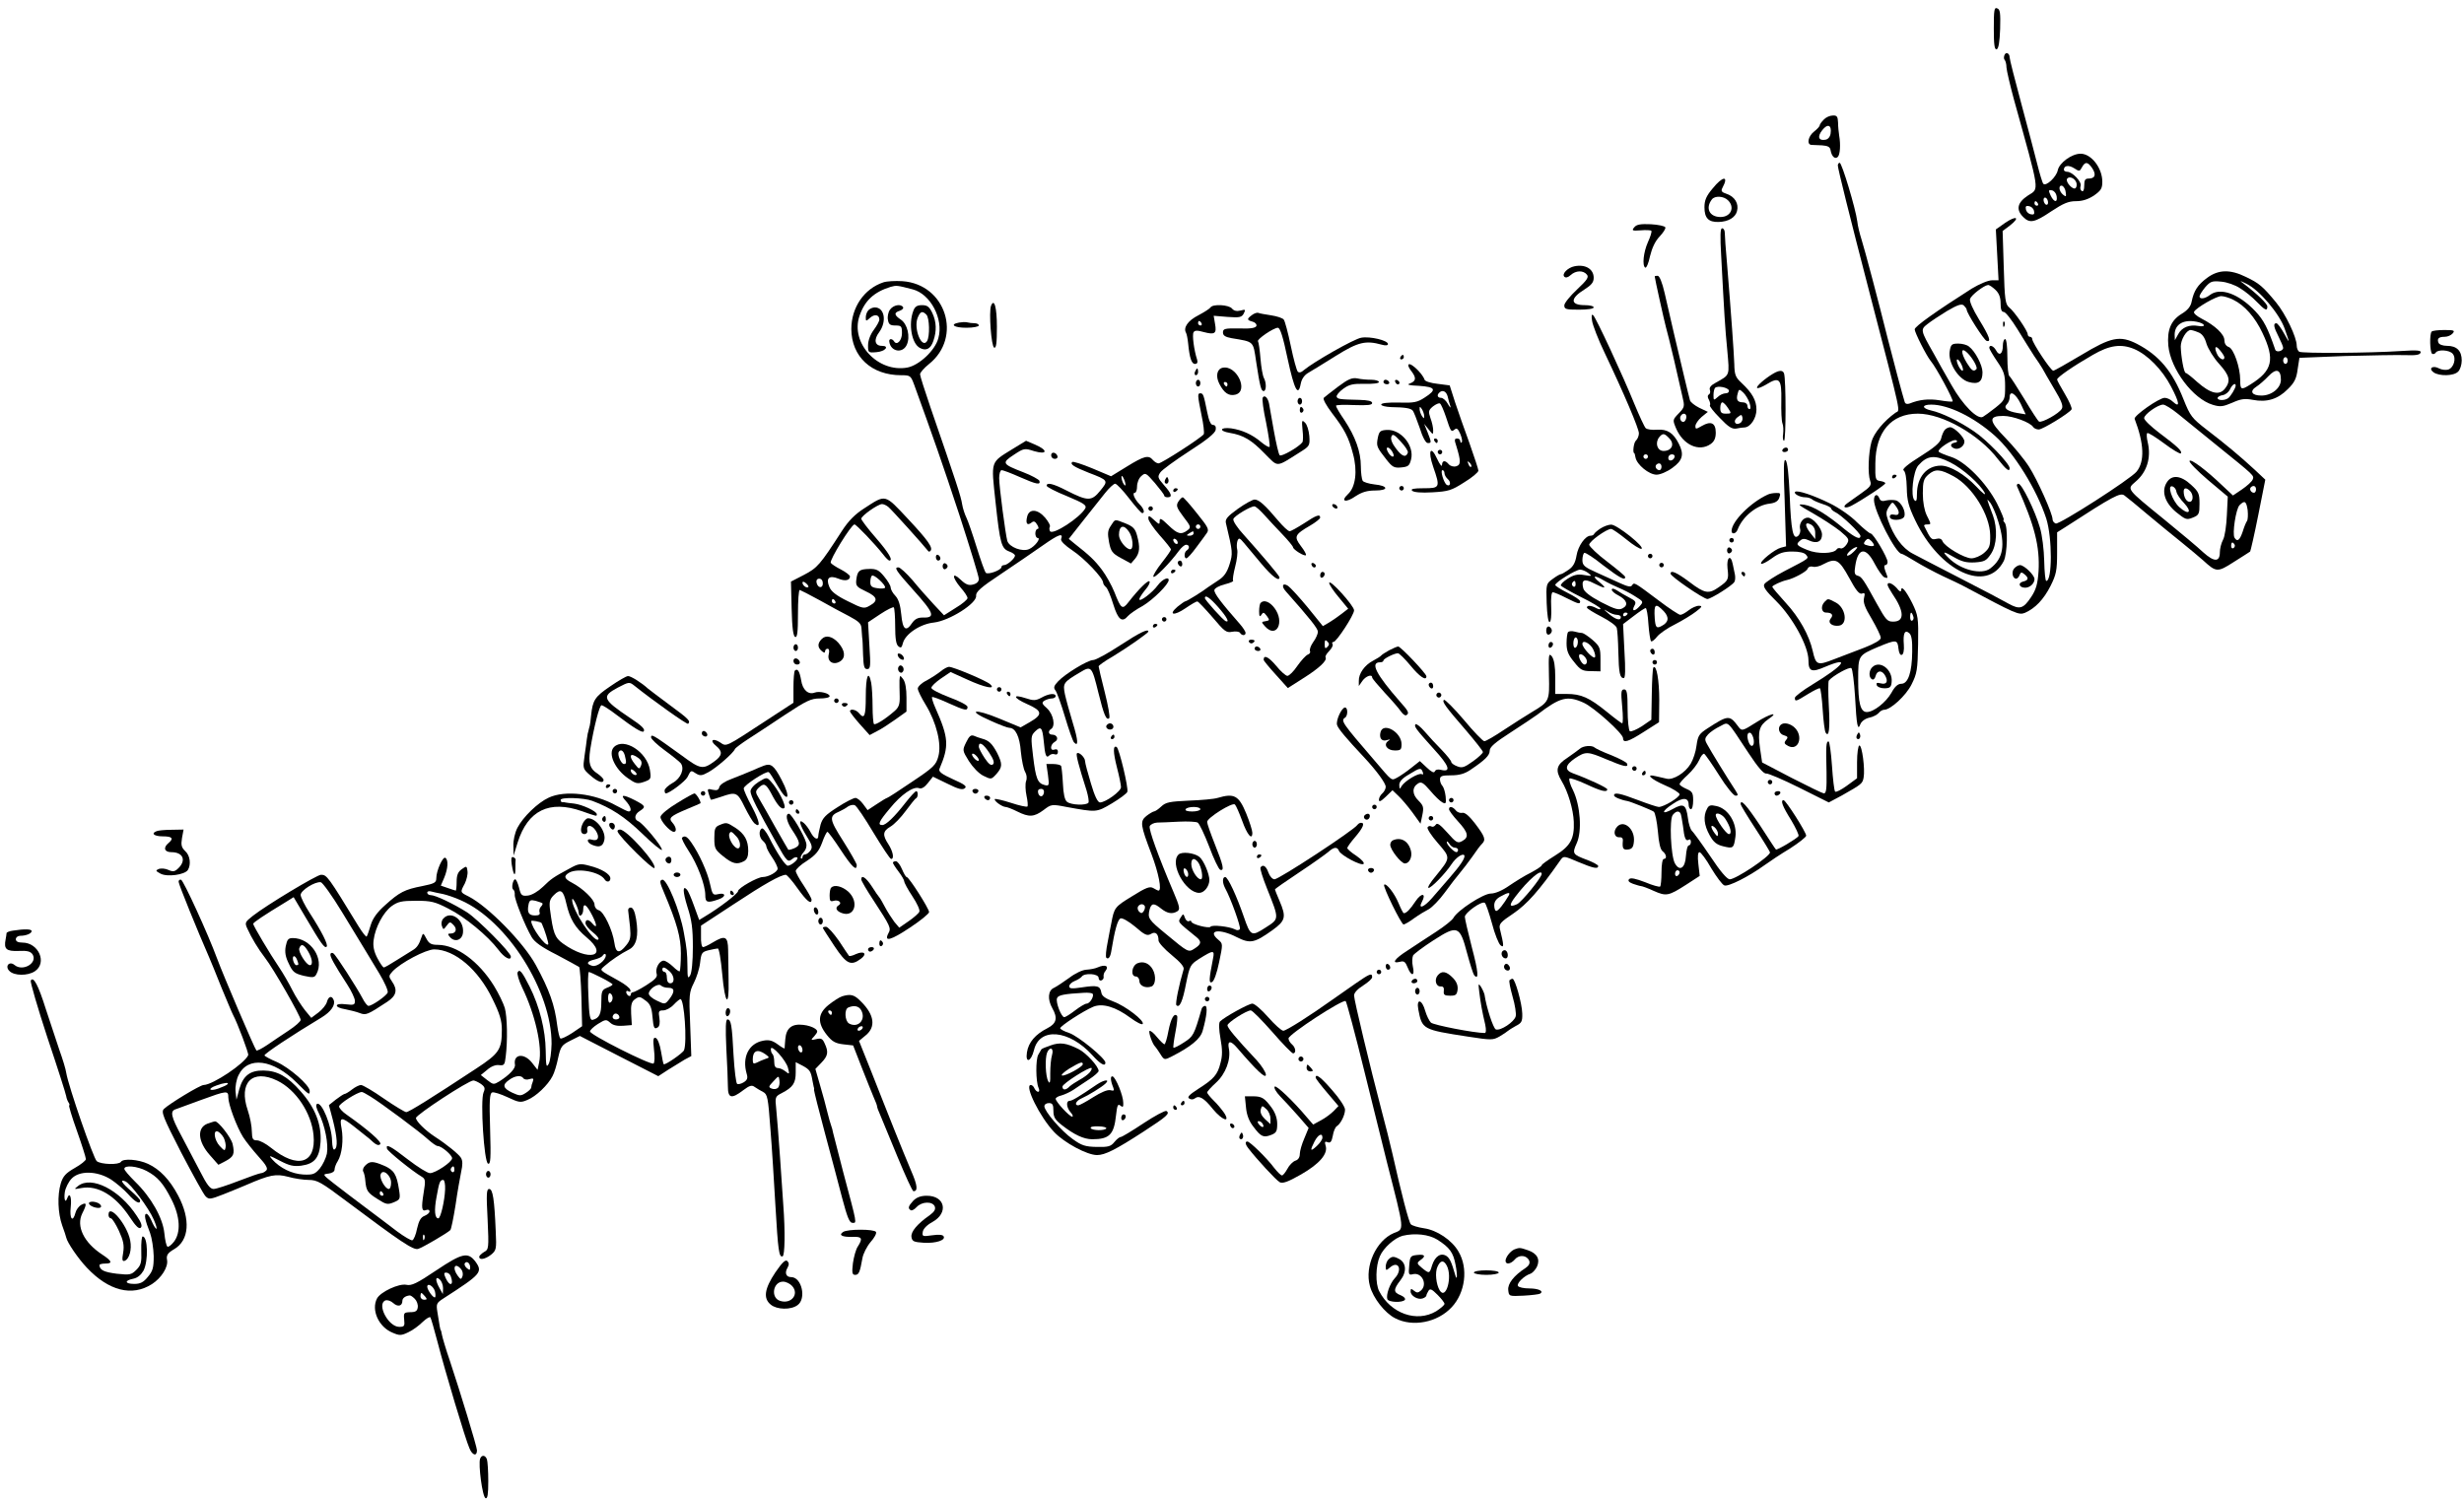 <?xml version="1.0" standalone="no"?>
<!DOCTYPE svg PUBLIC "-//W3C//DTD SVG 20010904//EN"
 "http://www.w3.org/TR/2001/REC-SVG-20010904/DTD/svg10.dtd">
<svg version="1.0" xmlns="http://www.w3.org/2000/svg"
 width="1090pt" height="663pt" viewBox="0 0 1090 663"
 preserveAspectRatio="xMidYMid meet">
<g transform="translate(0,663) scale(0.1,-0.1)"
fill="#000000" stroke="none">
<path d="M8820 6504 c0 -72 3 -95 13 -92 8 3 13 33 15 90 2 70 0 87 -13 91
-13 6 -15 -7 -15 -89z"/>
<path d="M8867 6386 c-3 -8 -3 -17 1 -21 4 -4 8 -19 8 -33 1 -15 16 -79 33
-142 117 -422 113 -392 62 -425 -47 -31 -54 -62 -21 -95 29 -29 50 -25 124 25
53 35 76 45 109 45 29 0 54 8 80 25 31 22 37 31 37 61 0 61 -49 124 -96 124
-39 0 -94 -40 -101 -73 -6 -30 -52 -73 -64 -60 -4 4 -16 44 -27 88 -11 44 -43
165 -71 269 -28 104 -51 194 -51 202 0 19 -17 26 -23 10z m389 -501 c18 -28
12 -45 -17 -45 -15 0 -19 -7 -19 -31 0 -19 -4 -28 -11 -24 -6 4 -8 14 -5 22 7
17 -36 63 -59 63 -8 0 -15 4 -15 9 0 19 21 22 45 7 23 -15 25 -15 35 4 14 26
26 25 46 -5z m-71 -62 c3 -9 2 -20 -3 -25 -11 -11 -46 27 -38 41 9 13 33 4 41
-16z m-47 -43 c3 -21 2 -22 -12 -11 -19 16 -21 44 -3 39 6 -3 14 -15 15 -28z
m-40 -18 c5 -30 -12 -28 -27 4 -10 22 -9 25 6 22 10 -2 19 -13 21 -26z m-38
-28 c0 -8 -4 -12 -10 -9 -5 3 -10 13 -10 21 0 8 5 12 10 9 6 -3 10 -13 10 -21z
m-45 -4 c3 -5 1 -10 -4 -10 -6 0 -11 5 -11 10 0 6 2 10 4 10 3 0 8 -4 11 -10z
m-17 -34 c3 -13 -1 -17 -14 -14 -11 2 -20 11 -22 22 -3 13 1 17 14 14 11 -2
20 -11 22 -22z"/>
<path d="M8068 6101 c-10 -10 -18 -21 -18 -25 0 -5 -11 -17 -25 -28 -26 -20
-34 -57 -12 -59 6 0 28 -1 47 -2 26 -2 36 -7 38 -22 5 -28 20 -41 32 -29 10
10 13 54 6 94 -2 14 -5 40 -5 58 -1 26 -5 32 -23 31 -13 0 -31 -8 -40 -18z
m30 -62 c-2 -14 -11 -25 -22 -27 -31 -6 -38 13 -15 42 24 31 43 23 37 -15z"/>
<path d="M8130 5898 c0 -14 53 -227 139 -558 149 -575 137 -521 116 -536 -51
-36 -96 -91 -106 -128 -14 -50 -17 -143 -6 -173 7 -19 1 -27 -39 -55 -25 -18
-54 -38 -63 -45 -24 -17 -8 -25 20 -10 52 28 149 92 149 99 0 4 -10 8 -22 10
-22 3 -23 8 -22 78 1 139 70 220 188 220 109 0 272 -93 354 -201 36 -46 52
-59 52 -40 0 20 -103 127 -158 163 -66 45 -143 82 -189 92 -43 10 -42 26 0 26
76 0 189 -55 282 -138 84 -75 185 -237 227 -366 27 -85 27 -276 0 -276 -4 0
-8 40 -9 88 -1 49 -9 115 -19 148 -21 73 -80 194 -95 194 -6 0 -9 -6 -6 -12
78 -173 101 -266 95 -375 -4 -57 -11 -81 -32 -113 -35 -53 -51 -58 -100 -31
-23 13 -117 63 -211 111 -93 48 -190 98 -214 111 -46 24 -85 78 -109 148 -10
29 -9 38 4 59 15 23 16 23 29 5 21 -27 19 -46 -5 -40 -13 3 -20 0 -20 -9 0
-19 56 -18 64 1 8 22 -13 63 -36 71 -11 3 -30 3 -44 0 -17 -5 -26 -2 -30 9 -9
23 -24 18 -24 -7 0 -49 97 -238 122 -238 4 0 31 -15 60 -33 29 -18 85 -48 123
-66 39 -18 77 -36 86 -41 238 -127 249 -132 277 -121 45 20 82 58 113 119 25
50 29 68 29 147 l0 90 38 24 c211 137 242 153 260 139 10 -7 55 -44 101 -83
46 -38 113 -94 150 -123 36 -29 80 -66 97 -81 58 -53 63 -54 136 -7 37 23 69
44 72 46 2 3 19 76 36 162 l31 156 -48 45 c-64 59 -125 110 -211 176 -66 51
-73 60 -103 135 -49 124 -108 194 -206 245 -75 38 -114 30 -245 -49 -64 -38
-120 -70 -125 -70 -11 0 -93 124 -93 140 0 5 -4 10 -10 10 -5 0 -10 5 -10 11
0 15 -59 101 -82 119 -17 14 -20 34 -24 177 l-5 161 33 25 c46 36 28 45 -22
11 l-41 -29 6 -112 6 -113 -29 0 c-17 0 -55 -16 -90 -37 -154 -98 -252 -167
-252 -180 0 -14 52 -117 71 -140 24 -28 102 -173 97 -179 -2 -2 -28 0 -57 5
-50 8 -91 3 -133 -14 -11 -4 -19 -2 -22 6 -8 24 -55 201 -76 284 -40 161 -101
391 -115 435 -8 25 -17 61 -19 81 -7 55 -68 259 -78 259 -4 0 -8 -6 -8 -12z
m697 -550 c16 -15 23 -33 23 -60 0 -26 4 -38 14 -38 8 0 35 -35 61 -77 26 -43
59 -95 73 -117 15 -21 31 -46 37 -56 5 -10 29 -51 52 -90 32 -53 41 -76 34
-88 -11 -21 -89 -64 -101 -57 -5 3 -34 48 -65 100 -32 52 -61 98 -66 101 -5 3
-9 41 -9 85 0 46 -4 79 -10 79 -5 0 -10 -13 -10 -29 0 -37 -16 -48 -30 -21
-11 20 -30 27 -30 11 0 -5 16 -32 35 -60 30 -44 35 -58 35 -110 0 -58 -1 -61
-42 -94 -24 -19 -49 -37 -56 -41 -24 -14 -90 53 -139 140 -27 47 -63 110 -80
142 -57 100 -58 104 -27 128 15 12 54 38 87 58 46 27 64 33 74 25 7 -7 13 -15
13 -19 0 -15 76 -134 88 -138 22 -7 13 19 -33 94 -28 46 -44 82 -40 92 6 17
61 59 79 61 6 1 20 -9 33 -21z m614 -262 c59 -25 124 -91 163 -166 38 -72 41
-97 8 -67 -10 10 -26 17 -36 17 -25 0 -138 -80 -133 -93 42 -110 45 -188 9
-233 -26 -33 -343 -236 -358 -230 -8 3 -14 11 -14 18 0 26 -67 175 -104 233
-21 33 -68 90 -104 127 -75 77 -77 98 -10 98 43 0 120 -29 132 -49 4 -6 15
-11 25 -11 17 0 135 72 145 89 3 5 -10 35 -29 67 -19 32 -35 61 -35 65 0 10
71 59 158 109 74 43 125 50 183 26z m-502 -242 l22 -47 -37 6 c-46 8 -63 22
-46 39 7 7 12 20 12 30 0 33 26 18 49 -28z m696 -45 c28 -23 102 -83 165 -134
177 -143 172 -138 165 -157 -4 -9 -25 -28 -47 -43 l-40 -27 -47 44 c-72 69
-139 119 -145 109 -4 -5 33 -43 81 -84 l88 -74 -4 -82 c-2 -46 -9 -95 -17
-109 -8 -15 -14 -40 -14 -55 0 -44 -25 -44 -73 -1 -23 22 -101 87 -172 145
-171 139 -167 134 -128 168 50 42 70 105 54 174 -5 20 -6 39 -2 41 4 3 37 -18
75 -46 37 -28 70 -47 73 -44 9 9 -15 31 -95 91 -37 28 -67 57 -67 65 0 17 61
60 84 60 9 0 39 -19 66 -41z m345 -334 c0 -8 -4 -15 -9 -15 -13 0 -22 16 -14
24 11 11 23 6 23 -9z m-37 -92 c2 -21 1 -42 -3 -48 -4 -5 -13 -27 -19 -47 -13
-38 -24 -47 -36 -27 -11 17 6 128 22 144 23 23 30 18 36 -22z m-58 -152 c3 -5
1 -12 -5 -16 -5 -3 -10 1 -10 9 0 18 6 21 15 7z"/>
<path d="M8861 5194 c0 -11 3 -14 6 -6 3 7 2 16 -1 19 -3 4 -6 -2 -5 -13z"/>
<path d="M8625 5077 c-9 -49 37 -124 84 -137 43 -12 61 1 61 43 0 31 -32 93
-60 114 -8 7 -29 13 -47 13 -29 0 -33 -4 -38 -33z m79 -9 c24 -24 46 -65 39
-71 -12 -13 -21 -7 -42 27 -29 47 -27 74 3 44z m-26 -53 c6 -14 8 -25 3 -25
-4 0 -13 11 -19 25 -6 14 -8 25 -3 25 4 0 13 -11 19 -25z"/>
<path d="M9586 4497 c-26 -39 -10 -91 41 -133 41 -33 46 -35 73 -24 28 11 30
17 30 62 0 44 -4 53 -37 83 -45 42 -85 46 -107 12z m42 -43 c2 -10 17 -33 34
-50 38 -41 20 -55 -22 -17 -32 30 -55 100 -29 91 8 -3 16 -13 17 -24z m60 4
c16 -16 15 -48 -2 -48 -14 0 -26 21 -26 46 0 17 12 18 28 2z"/>
<path d="M7576 5796 c-28 -33 -36 -52 -36 -83 0 -48 18 -66 62 -65 44 1 75 20
82 48 9 33 -10 64 -45 76 -24 8 -27 13 -19 28 29 54 1 52 -44 -4z m68 -52 c32
-31 13 -74 -33 -74 -49 0 -68 39 -38 78 13 17 52 15 71 -4z"/>
<path d="M7230 5625 c-13 -15 -10 -17 28 -14 22 2 44 1 47 -2 3 -4 -4 -26 -15
-50 -20 -45 -26 -104 -12 -113 5 -3 15 20 21 50 9 37 23 67 42 87 16 17 28 35
26 41 -2 6 -31 12 -64 14 -46 2 -63 -1 -73 -13z"/>
<path d="M7614 5498 c14 -263 17 -316 27 -418 10 -115 13 -107 -51 -143 -21
-11 -30 -22 -26 -32 3 -8 1 -17 -4 -20 -7 -4 -7 -13 0 -24 5 -10 7 -21 4 -24
-3 -3 16 -28 44 -56 38 -40 54 -50 73 -47 13 3 30 5 37 5 26 2 52 41 52 79 0
41 -19 74 -66 118 -27 25 -31 36 -32 84 -2 54 -13 209 -32 442 -6 64 -10 126
-10 137 0 12 -5 21 -12 21 -8 0 -9 -33 -4 -122z m34 -595 c2 -7 -4 -13 -14
-13 -10 0 -26 -7 -36 -17 -17 -15 -18 -15 -18 9 0 13 3 28 7 32 11 11 56 2 61
-11z m91 -54 c6 -18 6 -29 0 -29 -5 0 -9 7 -9 15 0 8 -9 15 -19 15 -25 0 -32
11 -24 39 5 20 7 21 24 5 10 -9 22 -29 28 -45z m-95 -24 c16 -24 16 -25 -9
-25 -20 0 -25 5 -25 25 0 14 4 25 9 25 5 0 16 -11 25 -25z m55 -66 c-23 -14
-35 9 -13 25 17 13 19 13 22 -1 2 -9 -2 -19 -9 -24z"/>
<path d="M6965 5452 c-30 -6 -57 -34 -45 -46 6 -6 16 -4 28 7 23 21 56 22 72
2 9 -11 2 -23 -44 -66 -31 -29 -56 -60 -56 -70 0 -17 8 -19 65 -19 37 0 65 4
65 10 0 6 -18 10 -39 10 -66 0 -66 30 -1 70 30 19 40 31 40 51 0 39 -37 61
-85 51z"/>
<path d="M9764 5401 c-42 -31 -59 -57 -69 -106 -4 -21 -18 -38 -45 -54 -47
-29 -64 -72 -58 -140 10 -104 109 -236 197 -262 33 -10 45 -8 85 9 38 17 55
20 92 13 62 -12 111 3 155 48 29 28 38 47 43 87 l8 51 201 8 c111 3 231 5 266
4 47 -2 66 1 69 11 4 10 -14 12 -89 7 -133 -9 -435 -11 -448 -3 -6 4 -11 16
-11 27 0 37 -49 140 -92 192 -58 70 -74 84 -133 112 -69 34 -121 33 -171 -4z
m145 -46 c22 -13 55 -40 74 -60 37 -38 47 -43 47 -21 0 12 -42 53 -102 99 -23
17 -22 17 9 2 57 -27 147 -133 170 -200 23 -65 23 -68 -2 -22 -14 26 -30 47
-35 47 -15 0 -12 -17 10 -60 11 -22 20 -43 20 -49 0 -14 -30 -22 -35 -8 -33
96 -51 131 -88 170 -74 78 -155 107 -201 72 -22 -17 -46 -20 -46 -6 0 5 11 23
25 40 23 26 30 29 71 25 25 -2 62 -15 83 -29z m-30 -51 c51 -25 97 -78 129
-146 57 -119 45 -168 -53 -229 -41 -26 -45 -24 -45 20 0 56 -29 139 -51 146
-12 4 -19 16 -19 30 0 26 -41 65 -102 96 -21 11 -36 24 -32 30 11 19 99 69
120 69 11 0 35 -7 53 -16z m-151 -100 c30 -9 28 -22 -3 -16 -40 7 -73 -6 -89
-36 l-15 -27 -1 24 c0 49 44 72 108 55z m-4 -44 c17 -6 29 -22 37 -51 7 -22
32 -63 56 -89 47 -52 52 -76 25 -110 -25 -31 -64 -21 -122 30 -24 22 -47 40
-51 40 -8 0 -21 72 -22 117 0 30 25 73 44 73 4 0 19 -4 33 -10z m116 -111 c0
-16 -19 -9 -30 10 -17 33 -11 48 10 22 11 -13 20 -27 20 -32z m280 -14 c0 -8
-4 -15 -10 -15 -5 0 -10 7 -10 15 0 8 5 15 10 15 6 0 10 -7 10 -15z m-30 -85
c0 -37 -41 -70 -86 -70 -43 0 -54 19 -23 39 13 8 38 30 54 47 34 36 55 30 55
-16z m-200 -26 c0 -11 -23 -49 -34 -56 -16 -11 -46 -10 -46 1 0 5 10 11 23 13
12 2 26 13 32 26 9 20 25 31 25 16z"/>
<path d="M7320 5407 c0 -8 42 -196 49 -222 5 -16 21 -82 36 -145 14 -63 31
-136 37 -162 11 -46 11 -49 -16 -77 -27 -28 -27 -29 -12 -65 31 -74 102 -107
154 -70 15 11 22 25 22 50 0 43 -21 53 -61 30 -26 -15 -29 -16 -29 -1 0 9 12
27 27 40 l28 23 -38 18 c-20 10 -39 25 -41 33 -3 9 -14 57 -26 106 -12 50 -32
135 -45 190 -13 55 -31 135 -41 178 -11 48 -23 77 -31 77 -7 0 -13 -1 -13 -3z
m140 -621 c0 -8 -4 -17 -9 -21 -12 -7 -24 12 -16 25 9 15 25 12 25 -4z"/>
<path d="M3908 5381 c-85 -28 -142 -111 -142 -207 1 -122 89 -204 221 -204 40
0 42 -2 57 -42 81 -223 126 -351 200 -576 47 -145 86 -272 86 -283 0 -12 -9
-21 -26 -25 -19 -5 -32 0 -55 22 -39 37 -38 10 1 -36 17 -19 30 -39 30 -46 0
-6 -23 -26 -52 -43 l-52 -33 -46 49 c-25 27 -67 74 -93 106 -27 31 -55 57 -63
57 -20 0 -11 -14 66 -100 93 -103 100 -124 41 -122 -21 0 -34 -7 -46 -24 -27
-41 -42 -30 -48 37 -4 42 -12 68 -26 83 -12 12 -21 29 -21 37 0 8 -13 30 -29
49 -23 28 -34 34 -66 33 -44 -1 -52 -8 -57 -48 -3 -27 2 -32 42 -51 52 -24 56
-42 18 -63 -25 -15 -31 -14 -97 19 -51 25 -74 43 -82 63 -17 39 -1 54 40 37
29 -12 51 -8 51 10 0 5 -18 19 -39 30 -22 11 -43 25 -46 30 -7 11 91 170 105
170 8 0 90 -86 127 -133 11 -15 24 -27 27 -27 18 0 -1 33 -59 100 -36 41 -65
80 -65 85 0 13 74 65 92 65 7 0 20 -6 28 -13 12 -9 157 -170 177 -196 2 -2 6
-2 9 2 13 13 -11 47 -99 141 -105 112 -97 110 -194 47 -41 -26 -70 -56 -98
-99 -98 -152 -109 -164 -168 -195 l-58 -30 3 -120 c2 -85 7 -122 16 -125 9 -3
12 22 12 102 0 58 3 106 8 106 4 -1 43 -21 87 -45 44 -25 104 -57 133 -72 41
-22 52 -32 53 -53 1 -14 2 -32 3 -40 2 -8 3 -43 4 -77 2 -51 5 -63 18 -63 15
0 16 12 10 104 l-6 103 54 36 c30 20 57 33 60 30 3 -4 6 -41 6 -83 0 -54 4
-81 14 -89 11 -9 15 -7 20 13 10 41 77 86 138 92 68 8 190 85 186 118 -2 17
20 37 109 96 61 41 145 98 186 127 71 50 92 57 81 28 -3 -8 17 -28 50 -50 53
-35 136 -122 136 -143 0 -5 6 -14 13 -20 7 -6 21 -40 32 -76 21 -68 39 -82 65
-51 7 8 36 29 66 45 45 27 114 95 114 114 0 16 -29 3 -48 -23 -24 -33 -82 -77
-82 -62 0 5 12 24 26 41 15 17 23 34 19 38 -6 7 -47 -33 -93 -92 -27 -35 -33
-30 -62 44 -12 30 -37 75 -56 100 -32 42 -53 62 -123 117 l-23 19 63 80 c34
43 78 98 97 122 18 23 39 42 45 42 7 0 35 -30 62 -65 28 -36 53 -65 58 -65 13
0 7 20 -11 38 -23 23 -35 52 -22 52 6 0 10 13 10 28 0 16 8 37 19 46 18 16 20
15 60 -31 22 -26 41 -51 41 -55 0 -5 7 -8 15 -8 23 0 18 16 -16 54 -28 32 -29
37 -16 56 7 11 65 53 128 94 78 50 115 80 117 95 2 13 -2 21 -12 21 -10 0 -18
18 -26 58 -15 74 -17 82 -30 82 -13 0 -13 -7 5 -96 9 -41 13 -79 10 -85 -10
-15 -186 -129 -200 -129 -7 0 -18 7 -25 15 -19 23 -39 18 -115 -29 l-70 -43
-83 35 c-46 19 -86 32 -89 28 -10 -10 7 -21 72 -47 89 -34 89 -35 52 -80 -38
-47 -55 -47 -149 1 -60 31 -88 37 -88 21 0 -5 40 -26 90 -46 74 -31 88 -40 81
-54 -23 -41 -144 -120 -156 -101 -3 5 -4 14 -1 19 4 5 -6 23 -20 40 -33 39
-71 42 -80 6 -8 -31 0 -42 19 -27 10 8 16 6 25 -9 7 -11 8 -19 2 -19 -5 0 -10
-9 -10 -20 0 -11 5 -20 10 -20 17 0 -12 -38 -37 -49 -30 -14 -88 8 -97 36 -8
29 -36 240 -36 278 0 19 5 35 11 35 6 0 41 -13 79 -30 75 -33 94 -37 88 -17
-3 6 -35 24 -72 38 -93 36 -96 41 -41 77 44 29 47 30 90 16 59 -17 62 4 4 29
l-40 17 -59 -36 c-100 -62 -96 -49 -76 -236 20 -185 26 -205 61 -218 14 -5 25
-13 25 -18 0 -12 -34 -42 -48 -42 -7 0 -12 -4 -12 -9 0 -13 -60 -35 -69 -25
-5 5 -23 56 -41 114 -18 58 -38 116 -45 130 -7 14 -16 41 -19 60 -5 33 -23 89
-140 428 -25 73 -46 139 -46 146 0 8 18 28 39 45 150 119 75 354 -117 367 -31
2 -69 0 -84 -5z m129 -31 c79 -20 138 -131 114 -216 -14 -54 -85 -120 -137
-130 -130 -24 -253 108 -212 228 23 68 64 106 138 129 26 7 28 7 97 -11z m942
-865 c0 -5 -4 -3 -9 5 -5 8 -9 22 -9 30 0 16 17 -16 18 -35z m-1064 -455 c-2
-4 -18 -5 -35 -2 -23 3 -30 9 -30 26 0 13 3 26 7 29 8 9 64 -43 58 -53z m-275
19 c0 -24 -23 -21 -28 4 -2 10 3 17 12 17 10 0 16 -9 16 -21z m-64 -16 c-7 -7
-26 7 -26 19 0 6 6 6 15 -2 9 -7 13 -15 11 -17z m119 -63 c3 -5 1 -10 -4 -10
-6 0 -11 5 -11 10 0 6 2 10 4 10 3 0 8 -4 11 -10z"/>
<path d="M3937 5260 c-8 -11 -12 -32 -9 -45 3 -20 10 -25 33 -25 26 0 29 -3
29 -34 0 -33 -23 -56 -35 -36 -9 14 -24 12 -21 -2 6 -44 59 -53 77 -14 17 36
3 93 -26 112 -30 20 -31 31 -5 39 11 4 18 11 15 16 -10 16 -43 10 -58 -11z"/>
<path d="M4040 5254 c-22 -58 -7 -144 29 -163 27 -15 48 -5 60 31 15 44 14 84
-5 124 -13 27 -22 34 -45 34 -22 0 -32 -6 -39 -26z m58 -16 c14 -14 16 -96 3
-117 -23 -36 -60 54 -42 102 12 30 21 33 39 15z"/>
<path d="M3842 5258 c-7 -7 -12 -21 -12 -32 0 -18 1 -18 19 -2 20 18 41 14 41
-8 0 -7 -11 -27 -25 -46 -15 -20 -25 -47 -25 -68 0 -32 1 -33 37 -30 39 3 60
28 24 28 -31 0 -37 27 -12 60 35 48 24 110 -19 110 -9 0 -21 -5 -28 -12z"/>
<path d="M4384 5277 c-10 -28 1 -180 14 -185 9 -3 12 20 12 92 0 86 -12 129
-26 93z"/>
<path d="M5355 5270 c-4 -6 -28 -21 -54 -35 -46 -23 -68 -55 -54 -78 3 -6 7
-26 9 -46 6 -63 15 -91 30 -91 10 0 13 6 10 18 -14 42 -23 111 -16 122 5 9 17
9 45 1 49 -13 58 -7 50 36 l-6 36 61 -5 c53 -4 63 -2 72 15 9 18 8 19 -15 13
-16 -4 -29 -1 -37 9 -14 17 -85 21 -95 5z m-40 -70 c3 -5 1 -10 -4 -10 -6 0
-11 5 -11 10 0 6 2 10 4 10 3 0 8 -4 11 -10z"/>
<path d="M5538 5236 c-23 -17 -23 -22 3 -29 12 -3 19 -12 17 -19 -4 -9 -25
-13 -76 -11 -64 1 -72 -1 -72 -18 0 -13 10 -20 38 -25 101 -17 95 -11 109
-105 17 -111 22 -129 33 -129 12 0 13 36 1 58 -5 9 -12 48 -15 86 -3 37 -8 72
-11 76 -6 9 69 60 88 60 10 0 23 -41 43 -137 30 -139 47 -170 58 -111 4 21 16
39 34 49 15 9 70 42 122 75 98 61 131 69 203 49 17 -5 27 -3 27 3 0 16 -79 35
-118 28 -30 -4 -211 -107 -255 -144 -10 -10 -21 -12 -26 -6 -5 5 -19 56 -31
114 -12 58 -26 110 -31 116 -5 7 -30 15 -56 19 -25 4 -51 8 -57 11 -6 2 -19
-3 -28 -10z"/>
<path d="M7043 5210 c3 -19 27 -82 55 -140 87 -183 152 -336 152 -357 0 -11
-6 -26 -13 -32 -10 -8 -16 -56 -7 -56 1 0 3 -9 5 -19 6 -32 60 -76 93 -76 16
0 47 13 70 30 46 33 53 60 28 108 -24 47 -50 64 -95 61 -22 -2 -45 1 -51 7 -6
6 -28 54 -50 107 -53 130 -169 380 -182 392 -7 7 -9 -1 -5 -25z m343 -521 c23
-25 9 -54 -27 -54 -28 0 -39 36 -19 61 16 19 23 18 46 -7z m-96 -79 c0 -5 -4
-10 -10 -10 -5 0 -10 5 -10 10 0 6 5 10 10 10 6 0 10 -4 10 -10z m118 -2 c-6
-18 -28 -21 -28 -4 0 9 7 16 16 16 9 0 14 -5 12 -12z m-58 -43 c0 -8 -4 -15
-9 -15 -13 0 -22 16 -14 24 11 11 23 6 23 -9z"/>
<path d="M4243 5203 c-44 -8 -23 -23 32 -23 30 0 55 5 55 10 0 6 -9 10 -19 10
-11 0 -25 2 -33 4 -7 2 -23 1 -35 -1z"/>
<path d="M10757 5163 c-10 -10 -8 -91 2 -98 5 -3 12 -1 16 5 9 15 61 12 75 -5
17 -20 5 -62 -20 -70 -10 -3 -29 -1 -40 5 -28 15 -49 1 -25 -17 25 -18 90 -17
109 3 9 8 16 31 16 49 0 43 -22 65 -65 65 -19 0 -35 6 -38 14 -7 18 1 26 28
26 13 0 28 7 35 15 11 13 6 15 -37 15 -27 0 -53 -3 -56 -7z"/>
<path d="M6195 5050 c-3 -5 -1 -10 4 -10 6 0 11 5 11 10 0 6 -2 10 -4 10 -3 0
-8 -4 -11 -10z"/>
<path d="M6230 5013 c0 -5 7 -17 15 -27 21 -28 19 -42 -7 -52 -17 -6 -7 -9 40
-11 73 -5 79 -17 24 -52 -32 -21 -47 -24 -114 -22 -49 1 -78 -2 -78 -9 0 -5
19 -10 43 -11 63 -1 87 -5 96 -15 5 -5 18 -39 31 -76 13 -42 27 -68 36 -68 17
0 17 2 -1 48 l-15 37 20 -25 c19 -24 20 -24 20 -4 0 12 -5 36 -12 54 -10 30
-9 35 11 52 13 10 27 16 31 13 5 -3 16 -29 26 -58 22 -67 23 -70 39 -57 9 8
15 3 25 -20 7 -17 10 -33 6 -37 -3 -3 -6 -1 -6 5 0 7 -6 12 -14 12 -12 0 -13
-6 -4 -32 21 -68 21 -85 -1 -91 -11 -3 -25 1 -32 9 -16 19 -29 18 -30 -3 0
-10 -10 2 -21 26 -29 64 -43 38 -18 -34 32 -92 30 -95 -42 -95 -45 0 -59 -3
-51 -11 7 -7 40 -10 90 -7 70 4 84 8 140 44 35 21 63 45 63 52 0 6 -18 60 -39
120 -22 59 -50 141 -64 182 l-24 75 -54 7 c-29 3 -55 11 -57 18 -11 32 -73 87
-72 63z m174 -137 c3 -13 8 -32 12 -43 3 -10 -2 -6 -11 10 -8 15 -22 27 -30
27 -16 0 -20 12 -8 23 14 14 31 6 37 -17z m-104 -86 c0 -13 -1 -13 -10 0 -5 8
-10 22 -10 30 0 13 1 13 10 0 5 -8 10 -22 10 -30z m208 -225 c-3 -3 -9 2 -12
12 -6 14 -5 15 5 6 7 -7 10 -15 7 -18z m-118 -29 c0 -7 7 -19 15 -26 15 -12
11 -35 -5 -25 -13 8 -30 65 -19 65 5 0 9 -6 9 -14z"/>
<path d="M5408 5003 c-25 -6 -31 -38 -14 -71 21 -41 42 -55 71 -48 61 15 5
133 -57 119z m22 -73 c0 -5 -2 -10 -4 -10 -3 0 -8 5 -11 10 -3 6 -1 10 4 10 6
0 11 -4 11 -10z"/>
<path d="M5286 4985 c-3 -8 -1 -15 4 -15 6 0 10 7 10 15 0 8 -2 15 -4 15 -2 0
-6 -7 -10 -15z"/>
<path d="M7844 4977 c-37 -22 -77 -57 -71 -63 3 -4 22 4 42 16 57 35 67 24 65
-72 -1 -46 1 -91 5 -101 4 -9 5 -31 3 -47 -3 -17 0 -30 4 -30 9 0 9 272 0 298
-5 15 -21 15 -48 -1z"/>
<path d="M5920 4920 c-30 -23 -59 -45 -64 -50 -5 -5 11 -34 36 -67 56 -73 74
-107 93 -180 21 -76 12 -148 -22 -179 -35 -33 -10 -40 34 -9 28 18 51 25 86
25 62 0 59 21 -3 27 -25 3 -48 10 -52 16 -4 7 -8 36 -8 64 0 64 -24 131 -73
205 -21 30 -37 58 -37 63 0 4 36 5 80 3 60 -2 80 0 80 9 0 9 -19 13 -57 14
-86 2 -96 3 -100 14 -2 6 11 22 29 35 26 19 43 23 95 22 36 -1 63 2 63 8 0 5
-15 10 -34 10 -18 0 -46 2 -62 6 -23 4 -40 -3 -84 -36z"/>
<path d="M5290 4935 c0 -8 5 -15 10 -15 6 0 10 7 10 15 0 8 -4 15 -10 15 -5 0
-10 -7 -10 -15z"/>
<path d="M6120 4940 c0 -5 7 -10 16 -10 8 0 12 5 9 10 -3 6 -10 10 -16 10 -5
0 -9 -4 -9 -10z"/>
<path d="M6172 4941 c4 -13 18 -16 19 -4 0 4 -5 9 -11 12 -7 2 -11 -2 -8 -8z"/>
<path d="M5586 4871 c-4 -5 3 -56 15 -111 11 -56 18 -104 15 -107 -3 -3 -20 7
-38 22 -39 33 -84 53 -132 60 -50 6 -55 -12 -6 -20 60 -10 96 -31 155 -92 61
-61 47 -62 155 6 43 27 45 29 42 72 -2 24 -10 51 -19 59 -14 14 -15 11 -11
-32 3 -25 3 -50 -1 -55 -16 -21 -93 -65 -100 -57 -5 5 -16 54 -26 109 -10 55
-19 109 -21 119 -5 26 -20 41 -28 27z"/>
<path d="M5740 4855 c0 -8 5 -15 10 -15 6 0 10 7 10 15 0 8 -4 15 -10 15 -5 0
-10 -7 -10 -15z"/>
<path d="M5750 4814 c0 -8 5 -12 10 -9 6 4 8 11 5 16 -9 14 -15 11 -15 -7z"/>
<path d="M8603 4728 c-6 -7 -13 -24 -16 -38 -4 -18 -31 -41 -92 -79 -56 -35
-82 -57 -74 -62 8 -5 13 -34 14 -77 1 -57 8 -82 37 -143 109 -229 318 -325
392 -181 16 32 19 151 4 170 -6 6 -8 12 -4 12 3 0 -10 33 -30 73 -47 91 -140
186 -204 206 -25 8 -49 18 -53 22 -12 10 64 60 77 51 7 -4 4 -8 -6 -10 -22 -4
-23 -18 -2 -26 19 -7 44 10 44 31 0 18 -45 63 -63 63 -8 0 -19 -6 -24 -12z
m25 -144 c56 -28 132 -96 152 -135 6 -13 -10 -1 -37 28 -51 54 -116 93 -157
93 -63 0 -106 -51 -106 -126 0 -28 -3 -35 -11 -27 -18 18 -6 128 17 154 40 45
73 48 142 13z m14 -61 c83 -45 161 -171 162 -261 1 -47 -3 -57 -27 -78 -15
-13 -40 -24 -56 -24 -31 0 -119 52 -128 76 -4 10 -13 14 -28 10 -21 -5 -24 -2
-53 57 -2 4 3 7 12 7 20 0 20 -1 -1 41 -10 21 -17 57 -17 96 0 53 4 65 24 83
31 27 53 25 112 -7z m198 -201 c32 -104 22 -163 -36 -207 -38 -29 -128 -7
-181 44 -35 33 -28 35 21 6 35 -20 55 -25 93 -23 41 3 50 7 70 37 27 39 30
114 9 171 -30 80 -30 78 -11 55 8 -11 25 -48 35 -83z"/>
<path d="M6095 4693 c-7 -37 -5 -41 38 -96 26 -33 34 -38 65 -35 31 3 37 7 44
35 16 61 -45 135 -108 131 -28 -2 -33 -6 -39 -35z m133 -65 c-8 -24 -26 -18
-52 17 -18 23 -25 42 -21 53 5 14 12 11 41 -21 20 -21 34 -43 32 -49z m-68 2
c7 -13 7 -20 1 -20 -6 0 -15 9 -21 20 -7 13 -7 20 -1 20 6 0 15 -9 21 -20z"/>
<path d="M6345 4680 c3 -5 8 -10 11 -10 2 0 4 5 4 10 0 6 -5 10 -11 10 -5 0
-7 -4 -4 -10z"/>
<path d="M7885 4640 c-3 -5 1 -10 9 -10 9 0 16 5 16 10 0 6 -4 10 -9 10 -6 0
-13 -4 -16 -10z"/>
<path d="M6360 4630 c0 -5 5 -10 10 -10 6 0 10 5 10 10 0 6 -4 10 -10 10 -5 0
-10 -4 -10 -10z"/>
<path d="M4650 4616 c0 -9 7 -16 16 -16 9 0 14 5 12 12 -6 18 -28 21 -28 4z"/>
<path d="M7895 4409 l6 -196 -23 -6 c-27 -7 -96 -62 -87 -71 3 -3 24 7 47 24
33 24 52 30 91 30 30 0 53 -5 60 -14 14 -17 18 -14 -94 -72 -44 -23 -84 -49
-90 -58 -7 -11 5 -29 53 -76 73 -73 142 -199 142 -261 0 -50 14 -55 74 -29
114 48 85 8 -56 -78 -43 -26 -78 -53 -78 -59 0 -18 4 -17 57 16 26 16 50 28
54 26 3 -3 9 -45 12 -95 3 -49 9 -95 13 -101 15 -24 20 18 14 120 -3 56 -3
106 0 110 17 21 92 63 100 55 5 -5 12 -61 16 -124 7 -131 12 -156 24 -123 5
12 21 24 39 28 16 3 35 13 42 21 6 8 17 14 24 14 28 0 96 62 121 112 24 48 27
64 29 178 2 119 0 128 -26 182 -29 57 -49 80 -49 56 -1 -8 -9 -4 -19 10 -19
21 -41 30 -41 15 0 -5 9 -21 20 -38 55 -80 56 -125 5 -125 -26 0 -32 6 -73 80
-58 106 -67 119 -84 123 -14 4 -16 12 -11 43 12 82 47 86 86 10 16 -30 35 -57
43 -60 17 -6 17 -5 4 28 -6 17 -6 26 0 26 6 0 10 6 10 14 0 20 -63 126 -75
126 -5 0 -32 22 -60 49 -27 28 -81 65 -120 84 -73 36 -145 60 -154 51 -8 -8
21 -24 45 -24 11 0 24 -4 30 -9 5 -5 26 -14 47 -21 20 -6 37 -15 37 -19 0 -4
9 -12 19 -17 26 -12 111 -92 111 -105 0 -18 -23 -8 -69 29 -80 67 -140 103
-179 109 -34 4 -30 1 40 -39 42 -24 95 -59 119 -78 39 -33 41 -37 28 -58 -8
-12 -19 -20 -26 -18 -7 3 -15 1 -18 -4 -12 -20 -85 -22 -130 -3 -49 20 -52 25
-31 42 10 9 20 9 39 0 34 -16 57 -5 57 26 0 28 -40 75 -63 75 -22 0 -40 -27
-34 -50 3 -10 -1 -24 -9 -31 -22 -18 -31 22 -37 180 -4 89 -10 148 -18 155 -9
8 -10 -36 -4 -185z m135 -137 l0 -27 -20 25 c-27 34 -27 54 0 40 13 -7 20 -21
20 -38z m259 -56 c-3 -3 -15 -3 -27 1 -18 4 -20 8 -11 20 11 12 14 12 28 -1 8
-9 13 -18 10 -20z m-90 -28 c-13 -13 -26 -19 -28 -15 -3 9 28 36 43 37 5 0 -2
-10 -15 -22z m-19 -114 c30 -56 45 -74 57 -70 12 5 14 1 9 -19 -5 -19 3 -42
34 -93 22 -38 40 -75 40 -84 0 -9 -26 -25 -72 -43 -40 -15 -102 -39 -136 -52
-72 -28 -79 -26 -93 37 -16 70 -59 148 -121 215 -32 35 -58 66 -58 69 0 6 41
25 65 30 31 7 86 37 91 49 3 9 13 13 24 10 10 -3 31 2 46 11 55 29 69 22 114
-60z m283 -169 c4 -8 2 -17 -3 -20 -6 -4 -10 3 -10 14 0 25 6 27 13 6z m-4
-159 c-1 -90 -18 -141 -48 -141 -15 0 -29 -12 -44 -40 -24 -42 -78 -85 -109
-85 -28 0 -38 40 -38 144 0 107 0 106 88 144 80 33 86 33 90 -6 2 -20 8 -32
15 -29 7 2 11 20 9 45 -4 50 4 68 24 51 10 -8 14 -33 13 -83z"/>
<path d="M8072 3968 c-19 -19 -15 -48 6 -48 26 0 34 -11 20 -27 -14 -18 6 -35
37 -31 41 6 30 80 -15 103 -35 18 -33 18 -48 3z"/>
<path d="M8282 3678 c-15 -15 -16 -45 -1 -53 6 -4 13 2 16 14 7 27 29 27 43 1
14 -26 5 -40 -21 -33 -16 4 -20 2 -17 -8 3 -8 18 -14 34 -14 24 0 30 5 32 27
6 55 -52 100 -86 66z"/>
<path d="M8370 4519 c0 -5 5 -7 10 -4 6 3 10 8 10 11 0 2 -4 4 -10 4 -5 0 -10
-5 -10 -11z"/>
<path d="M5156 4511 c-4 -7 -5 -15 -2 -18 9 -9 19 4 14 18 -4 11 -6 11 -12 0z"/>
<path d="M6190 4470 c0 -5 5 -10 10 -10 6 0 10 5 10 10 0 6 -4 10 -10 10 -5 0
-10 -4 -10 -10z"/>
<path d="M5190 4459 c0 -5 5 -7 10 -4 6 3 10 8 10 11 0 2 -4 4 -10 4 -5 0 -10
-5 -10 -11z"/>
<path d="M7820 4442 c-75 -34 -160 -119 -160 -161 0 -17 20 -13 27 7 22 57 84
108 142 114 24 3 37 11 42 26 7 19 5 22 -14 21 -12 0 -29 -3 -37 -7z"/>
<path d="M5212 4410 c-10 -17 -7 -26 23 -66 33 -43 35 -47 18 -60 -28 -21 -44
-17 -85 23 -31 30 -38 33 -38 18 0 -17 -2 -16 -25 5 -22 20 -25 21 -25 6 0
-10 23 -43 50 -74 28 -31 50 -59 50 -63 0 -4 -18 -30 -41 -59 -22 -28 -39 -56
-37 -61 4 -11 75 62 113 114 11 15 25 27 32 27 15 0 17 -16 3 -25 -12 -7 -13
-35 -2 -35 5 0 24 21 43 47 19 25 40 54 47 64 12 16 7 26 -43 88 -31 39 -59
71 -63 71 -4 0 -13 -9 -20 -20z m98 -110 c0 -5 -4 -10 -10 -10 -5 0 -10 5 -10
10 0 6 5 10 10 10 6 0 10 -4 10 -10z m-30 -30 c0 -5 -8 -10 -17 -10 -15 0 -16
2 -3 10 19 12 20 12 20 0z m-70 -41 c0 -6 -4 -7 -10 -4 -5 3 -10 11 -10 16 0
6 5 7 10 4 6 -3 10 -11 10 -16z"/>
<path d="M5476 4379 c-46 -33 -57 -46 -53 -63 31 -130 31 -134 16 -183 -11
-35 -24 -54 -49 -70 -19 -13 -39 -26 -45 -30 -24 -19 -95 -63 -101 -63 -3 0
-19 -11 -35 -24 -43 -37 -16 -42 35 -7 25 17 48 31 53 30 4 0 34 -32 67 -70
53 -63 61 -69 86 -64 16 3 31 1 35 -4 8 -14 25 -14 25 -1 0 6 -11 23 -24 38
-86 98 -116 138 -114 152 2 8 22 19 46 25 24 6 40 13 37 16 -3 4 1 31 9 62 8
30 12 65 9 76 -3 11 -2 28 1 38 6 15 10 14 29 -9 12 -15 47 -56 77 -92 48 -57
80 -81 80 -60 0 7 -79 100 -157 187 -29 31 -50 63 -47 71 5 14 75 56 93 56 6
0 25 -17 43 -37 18 -20 54 -59 81 -87 26 -27 47 -53 47 -57 0 -10 51 -42 57
-35 3 2 -7 21 -22 40 -32 42 -28 51 41 91 24 14 44 30 44 35 0 17 -17 11 -71
-25 -30 -19 -58 -35 -64 -35 -7 0 -29 21 -51 47 -58 69 -85 93 -104 93 -9 0
-43 -19 -74 -41z m-87 -435 c38 -43 52 -70 33 -62 -11 4 -92 94 -92 102 0 17
22 2 59 -40z"/>
<path d="M5895 4390 c3 -5 11 -10 16 -10 6 0 7 5 4 10 -3 6 -11 10 -16 10 -6
0 -7 -4 -4 -10z"/>
<path d="M5080 4380 c0 -5 5 -10 10 -10 6 0 10 5 10 10 0 6 -4 10 -10 10 -5 0
-10 -4 -10 -10z"/>
<path d="M4914 4304 c-14 -20 -15 -34 -8 -72 8 -41 14 -50 53 -71 l44 -24 19
22 c20 26 22 50 8 102 -8 30 -18 40 -50 53 -51 20 -46 21 -66 -10z m80 -26
c18 -25 22 -78 6 -78 -19 0 -50 40 -50 63 0 42 21 49 44 15z"/>
<path d="M7080 4292 c-14 -9 -26 -20 -28 -24 -2 -5 -9 -8 -16 -8 -23 0 -55
-45 -62 -88 -5 -30 -14 -48 -34 -62 -16 -11 -31 -20 -35 -20 -4 0 -20 -9 -36
-21 -29 -21 -30 -22 -27 -107 2 -52 7 -86 13 -84 6 1 9 30 7 67 -2 38 1 65 7
65 5 0 32 -11 59 -25 56 -28 62 -29 62 -15 0 6 -25 22 -55 37 -30 15 -55 31
-55 35 0 12 91 68 110 68 9 0 25 -7 36 -15 18 -14 16 -15 -18 -9 -29 5 -46 1
-73 -16 -19 -12 -33 -26 -30 -31 3 -4 44 -28 90 -51 47 -23 85 -46 85 -51 0
-4 -9 -3 -19 3 -23 12 -41 13 -41 2 0 -4 29 -22 64 -40 35 -18 66 -40 68 -50
3 -10 6 -57 7 -106 2 -94 7 -116 24 -116 7 0 8 39 3 119 l-6 120 46 35 c26 20
50 36 54 36 4 0 10 -32 12 -70 3 -39 8 -73 12 -77 3 -3 15 6 26 20 11 14 47
39 80 55 33 17 74 42 92 56 28 21 30 26 13 26 -11 0 -31 -9 -45 -20 -14 -11
-30 -20 -37 -20 -6 0 -49 28 -95 63 -108 81 -109 82 -118 68 -5 -9 -18 -7 -51
8 -24 11 -72 33 -106 48 -54 24 -63 32 -63 55 0 15 4 29 8 32 5 3 43 -22 84
-55 72 -55 99 -70 97 -51 0 4 -36 34 -79 67 -44 33 -79 67 -80 75 0 15 77 70
97 70 6 0 36 -21 67 -46 30 -25 61 -44 67 -42 19 6 -109 108 -134 107 -12 0
-33 -8 -47 -17z m15 -230 c17 -10 46 -24 65 -32 19 -8 52 -24 73 -38 37 -23
38 -24 21 -43 -22 -25 -38 -25 -24 1 9 16 6 22 -22 36 -18 9 -43 24 -55 32
-14 9 -23 10 -23 3 0 -6 13 -17 29 -25 38 -20 46 -43 19 -57 -17 -9 -33 -5
-95 27 -49 26 -75 46 -79 61 -10 38 4 45 46 23 53 -27 61 -25 25 5 -35 28 -23
33 20 7z m-125 -18 c0 -8 -5 -12 -10 -9 -6 4 -8 11 -5 16 9 14 15 11 15 -7z
m390 -118 c25 -27 22 -49 -9 -65 -23 -13 -28 -7 -31 34 -4 64 3 69 40 31z
m-208 -16 c10 0 18 -4 18 -10 0 -18 -24 -11 -55 16 -21 18 -23 21 -5 10 13 -9
32 -16 42 -16z m48 6 c0 -3 -4 -8 -10 -11 -5 -3 -10 -1 -10 4 0 6 5 11 10 11
6 0 10 -2 10 -4z"/>
<path d="M7650 4240 c0 -5 5 -10 10 -10 6 0 10 5 10 10 0 6 -4 10 -10 10 -5 0
-10 -4 -10 -10z"/>
<path d="M7640 4195 c0 -9 5 -15 11 -13 6 2 11 8 11 13 0 5 -5 11 -11 13 -6 2
-11 -4 -11 -13z"/>
<path d="M4140 4166 c0 -9 5 -16 10 -16 6 0 10 4 10 9 0 6 -4 13 -10 16 -5 3
-10 -1 -10 -9z"/>
<path d="M7290 4170 c0 -5 5 -10 10 -10 6 0 10 5 10 10 0 6 -4 10 -10 10 -5 0
-10 -4 -10 -10z"/>
<path d="M7642 4116 c6 -50 4 -54 -39 -84 -44 -31 -62 -28 -129 23 -56 42 -84
55 -84 37 0 -12 146 -112 163 -112 15 0 108 58 119 75 4 5 5 20 3 32 -3 13 -7
34 -10 48 -9 45 -28 29 -23 -19z"/>
<path d="M5210 4141 c0 -6 5 -13 10 -16 6 -3 10 1 10 9 0 9 -4 16 -10 16 -5 0
-10 -4 -10 -9z"/>
<path d="M4170 4125 c0 -9 5 -15 11 -13 6 2 11 8 11 13 0 5 -5 11 -11 13 -6 2
-11 -4 -11 -13z"/>
<path d="M5802 4131 c4 -13 18 -16 19 -4 0 4 -5 9 -11 12 -7 2 -11 -2 -8 -8z"/>
<path d="M7340 4130 c0 -5 5 -10 10 -10 6 0 10 5 10 10 0 6 -4 10 -10 10 -5 0
-10 -4 -10 -10z"/>
<path d="M8910 4115 c-13 -15 -7 -45 9 -45 5 0 12 7 15 16 5 13 9 14 21 4 21
-17 19 -27 -6 -33 -24 -6 -17 -27 10 -27 21 0 41 19 41 38 0 18 -46 62 -64 62
-8 0 -19 -7 -26 -15z"/>
<path d="M5180 4099 c0 -5 5 -7 10 -4 6 3 10 8 10 11 0 2 -4 4 -10 4 -5 0 -10
-5 -10 -11z"/>
<path d="M5840 4084 c0 -8 5 -12 10 -9 6 3 10 10 10 16 0 5 -4 9 -10 9 -5 0
-10 -7 -10 -16z"/>
<path d="M7705 4090 c3 -5 8 -10 11 -10 2 0 4 5 4 10 0 6 -5 10 -11 10 -5 0
-7 -4 -4 -10z"/>
<path d="M5880 4051 c0 -7 19 -36 42 -63 l42 -51 -27 -21 c-15 -12 -40 -29
-56 -39 l-29 -17 -68 84 c-38 46 -77 88 -86 94 -24 16 -31 -1 -10 -24 110
-124 142 -165 142 -179 0 -9 -9 -30 -21 -46 -11 -16 -17 -33 -14 -39 3 -6 -1
-13 -10 -16 -9 -4 -29 -26 -46 -50 -16 -24 -36 -44 -44 -44 -7 0 -30 20 -50
45 -33 39 -55 50 -55 26 0 -4 24 -33 54 -66 l53 -59 69 44 c70 44 106 78 98
92 -3 4 5 17 16 28 11 11 18 25 15 30 -4 6 -2 10 4 10 13 0 91 119 91 140 0
20 -109 141 -110 121z m-8 -283 c-9 -9 -12 -7 -12 12 0 19 3 21 12 12 9 -9 9
-15 0 -24z"/>
<path d="M5577 3963 c-4 -3 -7 -20 -7 -37 0 -23 3 -27 10 -16 8 13 11 12 24
-5 13 -18 13 -20 -5 -23 -20 -3 -20 -4 -3 -23 50 -56 89 18 42 81 -21 28 -47
38 -61 23z"/>
<path d="M5140 3890 c0 -5 5 -10 10 -10 6 0 10 5 10 10 0 6 -4 10 -10 10 -5 0
-10 -4 -10 -10z"/>
<path d="M5100 3859 c0 -5 5 -7 10 -4 6 3 10 8 10 11 0 2 -4 4 -10 4 -5 0 -10
-5 -10 -11z"/>
<path d="M6840 3840 c0 -13 5 -20 13 -17 6 2 12 10 12 17 0 7 -6 15 -12 18 -8
2 -13 -5 -13 -18z"/>
<path d="M4955 3775 c-55 -36 -108 -65 -119 -65 -24 0 -124 -61 -155 -94 -19
-20 -21 -28 -13 -39 7 -8 26 -61 43 -118 17 -57 35 -108 40 -113 20 -22 19 7
-5 85 -14 46 -30 104 -35 127 -10 49 -7 54 66 97 51 31 53 28 82 -90 24 -97
35 -124 48 -112 4 5 -5 56 -20 115 -15 59 -27 110 -27 114 0 4 28 24 63 44 69
42 157 104 157 110 0 14 -38 -4 -125 -61z"/>
<path d="M6937 3834 c-4 -4 -7 -26 -7 -50 0 -32 7 -51 33 -82 28 -36 37 -41
75 -41 l42 -1 0 54 c0 49 -3 57 -35 85 -20 17 -41 31 -48 31 -7 0 -21 3 -32 6
-11 3 -24 2 -28 -2z m43 -43 c0 -11 -4 -23 -10 -26 -6 -4 -10 5 -10 19 0 14 5
26 10 26 6 0 10 -9 10 -19z m68 -34 c8 -16 11 -32 7 -35 -8 -8 -55 43 -55 59
0 21 35 3 48 -24z m-28 -53 c0 -8 -4 -14 -10 -14 -12 0 -31 35 -23 44 9 8 33
-14 33 -30z"/>
<path d="M3635 3803 c-19 -19 -19 -37 0 -53 10 -9 15 -9 15 -1 0 6 5 11 11 11
7 0 9 -10 5 -25 -8 -33 22 -50 52 -30 24 17 20 48 -10 82 -26 28 -55 35 -73
16z"/>
<path d="M5525 3790 c4 -6 11 -8 16 -5 14 9 11 15 -7 15 -8 0 -12 -5 -9 -10z"/>
<path d="M6850 3774 c0 -8 5 -12 10 -9 6 3 10 10 10 16 0 5 -4 9 -10 9 -5 0
-10 -7 -10 -16z"/>
<path d="M3510 3765 c0 -8 5 -15 10 -15 6 0 10 7 10 15 0 8 -4 15 -10 15 -5 0
-10 -7 -10 -15z"/>
<path d="M5550 3760 c0 -5 7 -10 16 -10 8 0 12 5 9 10 -3 6 -10 10 -16 10 -5
0 -9 -4 -9 -10z"/>
<path d="M6145 3753 c-16 -9 -32 -19 -35 -23 -3 -4 -19 -14 -36 -23 -37 -19
-64 -57 -63 -89 l0 -23 16 23 c15 21 43 31 43 15 0 -5 26 -35 56 -68 31 -33
63 -70 71 -82 9 -13 19 -20 24 -17 14 8 11 17 -27 59 -107 122 -134 175 -89
175 8 0 15 3 15 8 0 8 48 32 64 32 6 0 31 -25 56 -55 40 -49 70 -69 70 -47 0
12 -114 132 -125 132 -6 -1 -23 -8 -40 -17z"/>
<path d="M7300 3751 c0 -6 5 -13 10 -16 6 -3 10 1 10 9 0 9 -4 16 -10 16 -5 0
-10 -4 -10 -9z"/>
<path d="M3972 3729 c2 -7 10 -15 17 -17 8 -3 12 1 9 9 -2 7 -10 15 -17 17 -8
3 -12 -1 -9 -9z"/>
<path d="M6852 3643 c3 -115 2 -117 -75 -163 -24 -14 -78 -49 -121 -77 -43
-29 -84 -53 -90 -52 -6 0 -47 42 -90 94 -44 52 -84 91 -88 89 -11 -7 6 -30 97
-135 41 -48 75 -91 75 -96 0 -5 -20 -24 -44 -41 -38 -27 -48 -31 -70 -22 -14
5 -26 14 -26 19 0 5 -19 29 -42 53 -24 24 -58 61 -76 82 -18 21 -36 35 -40 32
-8 -9 0 -20 81 -110 68 -74 78 -103 32 -92 -14 4 -25 1 -28 -7 -3 -8 -15 -2
-35 17 l-31 29 -38 -30 c-21 -17 -49 -36 -62 -43 -27 -14 -20 -19 -101 76
-143 166 -150 176 -130 189 13 8 13 45 0 45 -15 0 -42 -59 -35 -78 5 -16 40
-58 118 -141 57 -61 97 -116 97 -132 0 -9 -7 -22 -15 -29 -8 -7 -15 -19 -15
-28 0 -11 8 -8 30 13 l30 29 26 -25 c14 -13 42 -46 62 -73 l36 -50 8 38 c7 34
5 42 -17 64 -29 28 -29 59 -2 76 14 9 23 4 54 -32 20 -24 44 -47 54 -52 15 -8
17 -5 14 27 -2 19 -9 41 -14 46 -6 6 -11 19 -11 29 0 15 9 18 50 18 35 0 59 7
83 23 67 45 87 65 87 86 0 16 23 36 93 81 50 32 103 68 117 78 102 78 133 86
206 53 46 -21 174 -136 174 -157 0 -23 23 -16 93 29 l66 42 1 97 c0 89 -12
159 -26 145 -3 -3 -6 -56 -7 -118 l-2 -113 -42 -29 c-24 -15 -47 -25 -53 -22
-5 3 -10 46 -10 96 0 73 -3 89 -15 89 -14 0 -15 -11 -9 -75 4 -41 4 -75 0 -75
-3 0 -34 23 -68 51 -78 63 -113 79 -178 79 l-50 0 0 73 c0 50 -5 79 -15 93
-14 17 -15 9 -13 -83z m-558 -429 c3 -9 2 -12 -4 -9 -13 8 -76 -30 -90 -53 -8
-15 -9 -14 -10 5 0 15 13 30 43 47 49 30 53 31 61 10z"/>
<path d="M3510 3706 c0 -9 7 -16 16 -16 9 0 14 5 12 12 -6 18 -28 21 -28 4z"/>
<path d="M7310 3700 c0 -5 5 -10 10 -10 6 0 10 5 10 10 0 6 -4 10 -10 10 -5 0
-10 -4 -10 -10z"/>
<path d="M3975 3680 c-4 -6 -3 -16 3 -22 6 -6 12 -6 17 2 4 6 3 16 -3 22 -6 6
-12 6 -17 -2z"/>
<path d="M4160 3659 c-14 -11 -42 -29 -62 -40 -21 -10 -38 -27 -38 -35 0 -9
16 -41 35 -72 48 -79 71 -174 56 -228 -10 -38 -21 -49 -117 -113 -57 -39 -107
-71 -110 -71 -2 0 -23 -12 -45 -27 l-41 -27 -20 27 c-11 15 -26 27 -34 27 -8
0 -44 -18 -79 -41 -52 -33 -66 -47 -75 -77 -5 -20 -10 -43 -10 -49 0 -23 -19
-14 -34 15 -8 16 -22 34 -30 41 -26 22 -20 -6 13 -59 24 -38 26 -49 16 -63 -7
-9 -17 -17 -24 -17 -6 0 -11 -5 -11 -12 0 -6 -3 -8 -7 -5 -3 4 2 16 12 27 11
12 15 27 11 42 -9 34 -65 128 -76 128 -17 0 -11 -34 13 -70 38 -57 40 -69 12
-82 -14 -6 -26 -9 -28 -7 -2 2 -27 47 -57 99 -29 52 -61 109 -72 127 -17 28
-17 32 -3 47 24 23 32 20 55 -21 28 -55 47 -76 59 -68 12 7 -27 84 -60 119
-17 18 -18 18 -53 -3 -22 -14 -36 -31 -36 -42 0 -19 32 -82 115 -229 46 -82
50 -86 70 -70 8 7 18 10 22 6 7 -7 -26 -35 -42 -36 -11 0 -50 59 -84 128 -12
23 -26 40 -31 37 -15 -9 -12 -41 5 -55 8 -7 15 -18 15 -24 0 -6 11 -28 25 -48
14 -20 25 -43 25 -51 0 -14 -40 -37 -66 -37 -23 0 -109 -49 -109 -62 0 -11
-82 -74 -146 -112 l-26 -16 -23 63 c-12 34 -26 66 -31 71 -20 22 -19 -8 2 -76
19 -58 24 -95 24 -178 0 -64 -5 -113 -12 -125 -10 -17 -12 -11 -12 40 -1 60
-2 74 -16 150 -17 96 -76 240 -96 233 -12 -4 -11 -11 9 -58 57 -135 74 -197
74 -268 0 -41 -3 -76 -5 -79 -3 -2 -16 7 -30 21 -15 14 -33 26 -41 26 -20 0
-39 -36 -31 -59 4 -13 -7 -25 -45 -49 -28 -18 -56 -32 -61 -32 -5 0 -9 -5 -9
-11 0 -5 -4 -7 -10 -4 -5 3 -10 11 -10 16 0 6 5 7 11 3 7 -4 10 -1 7 7 -2 8
-24 25 -49 39 -93 52 -87 46 -64 67 27 24 73 55 107 72 34 17 44 61 32 134 -6
36 -14 52 -24 52 -8 0 -13 -7 -11 -15 1 -8 5 -40 8 -70 4 -46 2 -59 -17 -82
-30 -38 -46 -35 -52 10 -8 57 -47 139 -69 145 -11 3 -19 14 -19 25 0 22 -52
72 -100 97 -35 18 -38 30 -11 45 40 21 136 2 156 -31 9 -14 25 -11 25 5 0 19
-40 43 -93 56 -40 11 -49 9 -87 -12 -74 -40 -81 -45 -118 -81 -22 -21 -49 -37
-67 -39 -27 -3 -31 1 -39 35 -5 20 -13 37 -17 37 -10 0 -18 -39 -9 -45 5 -3 8
-14 7 -24 -1 -20 45 -136 75 -187 13 -22 45 -45 111 -78 50 -27 95 -51 99 -54
3 -4 8 -64 10 -135 l3 -127 -44 -30 c-25 -16 -48 -27 -52 -24 -4 2 -10 28 -14
57 -11 91 -35 158 -95 268 -54 99 -211 259 -297 303 -38 19 -38 18 -17 57 8
17 14 41 12 55 -3 23 -4 24 -25 9 -17 -12 -23 -26 -23 -56 0 -21 -2 -39 -4
-39 -1 0 -17 5 -34 11 l-32 11 15 35 c17 41 19 79 5 88 -11 7 -40 -57 -40 -90
0 -20 -8 -24 -62 -35 -78 -15 -101 -27 -164 -84 -34 -30 -55 -58 -64 -88 -7
-24 -15 -47 -18 -51 -2 -4 -18 16 -36 45 -135 221 -140 228 -166 228 -18 0
-241 -134 -302 -182 -34 -27 -36 -30 -24 -56 19 -42 48 -90 78 -129 37 -47
158 -259 158 -275 0 -7 -24 -28 -53 -47 -28 -19 -71 -47 -95 -64 -24 -16 -45
-27 -48 -24 -8 8 -147 334 -174 407 -40 109 -148 344 -159 348 -6 2 -11 -2
-11 -9 0 -11 85 -220 135 -334 7 -16 32 -77 55 -135 24 -57 46 -111 51 -120
19 -35 70 -170 67 -178 -16 -37 -156 -131 -197 -132 -16 0 -152 -83 -176 -106
-13 -13 -4 -36 76 -192 51 -97 99 -185 108 -194 15 -15 20 -15 81 9 36 14 81
33 100 41 104 45 130 50 184 36 28 -8 70 -14 92 -14 37 0 56 -11 165 -93 243
-182 298 -219 319 -212 20 6 129 70 142 83 4 4 14 54 23 110 8 57 20 123 25
148 7 31 7 49 -1 62 -10 16 -61 58 -115 93 -43 28 -84 69 -84 83 0 14 232 166
254 166 6 0 21 -7 33 -15 18 -13 20 -20 12 -38 -15 -34 2 -309 20 -315 11 -4
13 21 9 153 -4 126 -2 158 9 162 7 3 38 -7 68 -21 51 -24 58 -25 88 -12 38 15
91 66 111 105 8 14 19 51 25 81 11 50 16 57 54 76 l42 21 173 -89 174 -89 43
28 c24 15 57 35 73 45 l30 16 -5 140 c-6 131 -4 143 16 183 12 23 25 63 28 90
5 43 8 48 37 55 17 4 36 8 41 8 6 1 14 -49 20 -114 12 -134 31 -152 28 -27 0
45 -2 106 -2 135 -1 60 -13 66 -69 32 -18 -11 -37 -20 -42 -20 -6 0 -10 21 -9
48 l0 47 145 95 c136 90 206 129 230 130 5 0 29 -27 52 -60 40 -56 62 -74 62
-50 0 6 -16 34 -35 63 -19 28 -35 57 -35 64 0 7 22 28 50 45 39 26 53 43 67
81 9 26 20 47 23 47 4 0 30 -36 59 -80 50 -76 71 -96 71 -67 0 6 -27 54 -60
106 -63 99 -64 111 -15 132 11 5 27 14 36 21 9 6 23 9 30 6 8 -3 45 -58 83
-122 39 -64 73 -116 78 -116 15 0 8 34 -12 65 -27 41 -25 58 9 78 16 9 47 41
68 70 21 28 41 54 45 55 10 5 10 32 1 32 -5 -1 -26 -24 -48 -52 -49 -63 -86
-98 -102 -98 -22 0 -15 16 33 73 50 62 105 100 130 90 10 -4 24 4 38 22 l23
29 64 -31 c48 -24 67 -29 77 -20 11 8 -1 17 -53 40 -51 23 -64 34 -59 46 43
101 41 136 -18 269 -11 24 -17 46 -15 48 2 3 34 -9 71 -26 76 -34 86 -36 86
-17 0 7 -36 26 -80 42 -44 17 -80 35 -80 42 0 7 19 25 42 41 l43 29 73 -33
c78 -36 130 -46 102 -21 -17 16 -163 77 -182 77 -7 0 -24 -9 -38 -21z m-2647
-1064 c44 -72 89 -146 101 -166 11 -19 40 -67 64 -106 23 -38 40 -76 37 -84
-6 -15 -69 -59 -85 -59 -5 0 -17 15 -26 33 -26 49 -117 191 -129 199 -5 4 -11
3 -13 -2 -4 -10 16 -46 75 -137 18 -28 33 -60 33 -71 0 -18 -5 -19 -40 -15
-52 7 -54 -14 -2 -22 20 -4 49 -11 64 -17 27 -10 33 -8 121 50 41 27 47 53 21
90 -15 22 -15 25 2 44 35 38 148 98 185 98 91 -1 195 -89 258 -220 32 -65 41
-96 41 -135 0 -88 -11 -105 -113 -172 -196 -129 -298 -193 -310 -193 -6 0 -51
27 -99 60 -47 33 -93 60 -101 60 -8 0 -26 -9 -40 -20 -14 -11 -29 -20 -34 -20
-4 -1 -21 -12 -38 -25 l-30 -24 18 -68 c19 -77 22 -119 7 -128 -6 -4 -10 11
-11 37 -1 66 -46 177 -67 164 -6 -4 -3 -19 9 -42 26 -52 43 -136 35 -178 -4
-19 -18 -49 -31 -65 -22 -26 -31 -29 -74 -27 -50 3 -102 28 -137 67 -17 19
-14 19 34 -6 42 -22 61 -26 94 -22 59 8 81 34 86 104 5 79 -24 153 -89 226
-57 65 -102 90 -163 91 -59 1 -90 -22 -107 -81 l-13 -48 -4 37 c-2 21 4 53 13
71 41 86 154 71 258 -33 55 -55 57 -56 57 -36 0 25 -90 103 -146 128 -29 12
-54 26 -54 29 0 8 120 88 253 168 41 25 62 55 53 77 -8 21 -23 17 -30 -9 -3
-12 -20 -33 -37 -46 l-32 -24 -28 34 c-15 19 -41 59 -56 89 -15 30 -41 75 -58
100 -41 60 -115 185 -115 193 0 6 48 38 142 95 l37 23 55 -93 c66 -112 82
-135 91 -126 8 8 -22 67 -75 149 -22 34 -40 70 -40 80 0 20 64 60 89 56 8 -1
51 -61 94 -132z m446 80 c18 -4 54 -16 80 -28 205 -90 402 -402 401 -635 -1
-37 -6 -77 -13 -89 -10 -18 -12 -9 -13 60 -1 89 -27 194 -71 282 -34 67 -44
79 -53 64 -4 -6 5 -37 20 -68 57 -117 90 -262 75 -331 l-7 -33 -25 32 c-35 44
-83 38 -75 -9 3 -17 -25 -46 -69 -74 -25 -15 -27 -15 -54 6 l-28 22 28 23 c17
15 37 23 52 21 23 -3 26 1 30 37 9 69 7 178 -4 216 -6 20 -27 64 -48 98 -67
108 -165 180 -247 181 -30 0 -40 5 -52 28 -13 25 -15 26 -21 7 -11 -34 -21
-48 -40 -59 -10 -6 -41 -26 -69 -43 -28 -18 -54 -33 -58 -33 -4 0 -17 19 -29
42 -15 29 -20 53 -16 80 7 55 42 121 79 149 28 20 44 24 108 24 67 0 84 -4
144 -35 72 -36 173 -119 221 -182 26 -35 55 -50 55 -30 0 18 -146 165 -194
196 -62 39 -140 76 -161 76 -8 0 -15 5 -15 11 0 6 8 8 18 5 9 -2 32 -8 51 -11z
m546 -41 c16 -70 39 -108 90 -151 102 -85 9 -109 -105 -27 -36 26 -43 45 -57
151 -4 33 -1 45 17 63 30 30 42 22 55 -36z m55 -41 c0 -25 20 -13 20 13 0 33
15 23 41 -28 21 -42 21 -59 -1 -33 -16 19 -30 19 -30 1 0 -8 14 -26 32 -40 18
-14 29 -28 25 -32 -18 -18 -118 133 -116 176 1 17 28 -38 29 -57z m-161 41 c3
-2 0 -9 -6 -15 -6 -6 -9 -18 -6 -25 3 -10 -3 -14 -20 -14 -28 0 -36 13 -29 48
4 20 9 22 31 17 14 -4 28 -9 30 -11z m-3 -88 c12 -25 33 -91 29 -94 -11 -12
-75 76 -75 103 0 5 43 -3 46 -9z m284 -143 c-1 -22 -39 -51 -59 -46 -30 8 -26
20 9 28 16 4 32 11 35 16 7 11 15 12 15 2z m282 -70 c22 -20 24 -53 3 -53 -9
0 -15 9 -15 25 0 14 -4 25 -10 25 -5 0 -10 5 -10 10 0 15 11 12 32 -7z m-302
-28 c28 -14 50 -28 50 -30 0 -3 -11 -10 -25 -15 -22 -9 -25 -15 -25 -64 0 -52
-9 -71 -39 -78 -11 -2 -15 19 -18 105 -3 59 -2 107 2 107 3 0 28 -11 55 -25z
m297 -45 c28 0 29 -17 4 -50 -19 -24 -20 -24 -55 -7 -20 9 -36 23 -36 31 0 21
42 48 54 36 6 -6 20 -10 33 -10z m-247 -45 c0 -8 -4 -17 -10 -20 -6 -4 -10 5
-10 20 0 15 4 24 10 20 6 -3 10 -12 10 -20z m149 -14 c17 -13 24 -30 27 -66 5
-55 8 -60 24 -50 8 5 10 21 7 41 -5 30 -3 34 17 34 12 0 33 11 46 25 13 14 27
25 30 25 17 0 30 -190 16 -226 -5 -13 -85 -68 -90 -62 -2 2 -7 27 -12 57 -5
31 -15 56 -23 59 -11 4 -13 -6 -8 -51 4 -32 3 -58 -2 -62 -13 -8 -281 127
-281 142 0 6 16 21 35 33 34 21 37 21 55 5 12 -11 31 -15 57 -13 l38 3 -3 50
c-2 38 2 53 15 63 21 15 23 15 52 -7z m-119 -72 c0 -5 -7 -9 -15 -9 -15 0 -20
12 -9 23 8 8 24 -1 24 -14z m-1513 -280 c82 -40 151 -143 160 -241 12 -126
-70 -151 -188 -56 -22 18 -50 33 -62 33 -19 0 -22 6 -23 40 0 22 -8 64 -18 93
-42 122 20 185 131 131z m1088 11 c4 -6 16 -8 27 -4 17 5 20 3 15 -11 -4 -9
-7 -21 -7 -26 0 -5 -11 -16 -24 -24 -22 -14 -27 -14 -60 1 -42 20 -45 35 -13
57 26 19 53 21 62 7z m-1309 -27 c-3 -4 -22 -12 -41 -19 -41 -14 -48 0 -7 14
32 12 58 15 48 5z m4 -58 c0 -31 37 -130 65 -175 12 -19 43 -58 68 -86 35 -38
43 -54 35 -62 -7 -7 -17 -12 -23 -12 -6 0 -52 -16 -101 -35 -49 -19 -98 -35
-109 -35 -16 0 -30 19 -60 78 -22 42 -59 113 -82 156 -47 87 -52 111 -25 119
9 3 60 22 112 41 115 42 120 42 120 11z m627 5 c48 -29 224 -160 258 -192 17
-15 35 -28 41 -28 17 0 64 -40 64 -54 0 -17 -74 -66 -98 -66 -11 0 -54 27 -97
60 -77 60 -100 72 -93 48 4 -12 113 -100 154 -124 16 -10 17 -17 8 -71 -11
-69 -9 -84 12 -76 8 3 14 0 14 -6 0 -7 -10 -15 -22 -20 -16 -6 -25 -21 -33
-56 -5 -27 -15 -50 -21 -52 -5 -2 -36 16 -67 39 -31 24 -95 72 -143 108 -48
36 -110 83 -138 105 -50 39 -50 40 -23 43 16 2 27 9 27 18 0 8 6 25 14 37 19
31 26 94 17 145 -10 51 -2 53 53 10 22 -18 47 -37 54 -43 7 -5 23 -18 34 -29
13 -11 23 -15 30 -8 9 9 -54 64 -149 131 -18 12 -33 29 -33 36 0 12 80 63 100
64 3 1 19 -8 37 -19z m373 -326 c0 -8 -5 -12 -10 -9 -6 4 -8 11 -5 16 9 14 15
11 15 -7z m-41 -86 c-2 -51 -20 -128 -30 -128 -16 0 -19 36 -8 94 12 67 15 76
30 76 5 0 9 -19 8 -42z m-92 -220 c-3 -8 -6 -5 -6 6 -1 11 2 17 5 13 3 -3 4
-12 1 -19z"/>
<path d="M1264 2444 c-5 -27 -1 -48 14 -78 17 -37 26 -43 66 -53 41 -9 48 -8
56 8 36 67 -25 159 -105 159 -20 0 -25 -7 -31 -36z m99 -23 c19 -32 22 -61 8
-61 -16 0 -53 60 -47 75 8 22 20 18 39 -14z m-49 -37 c8 -21 8 -24 -3 -24 -5
0 -11 9 -14 20 -6 24 8 27 17 4z"/>
<path d="M1960 2565 c-7 -8 -9 -23 -5 -32 6 -17 7 -17 21 2 13 18 16 18 30 3
18 -18 11 -38 -13 -38 -13 0 -13 -3 -3 -15 21 -25 54 -15 58 18 7 58 -55 102
-88 62z"/>
<path d="M918 1659 c-48 -18 -43 -80 11 -140 l37 -42 31 16 c37 20 42 31 32
76 -7 29 -64 102 -78 100 -4 0 -18 -5 -33 -10z m72 -63 c6 -13 10 -32 8 -42
-3 -17 -5 -16 -26 6 -24 26 -31 73 -8 64 7 -3 19 -15 26 -28z"/>
<path d="M1616 1474 c-9 -8 -13 -21 -9 -27 4 -7 8 -25 9 -40 4 -45 10 -54 55
-82 37 -24 44 -25 71 -14 28 12 30 14 23 57 -10 66 -22 86 -66 105 -49 21 -63
21 -83 1z m114 -76 c0 -16 -4 -28 -10 -28 -16 0 -43 48 -36 65 9 26 46 -4 46
-37z m-35 -48 c3 -5 1 -10 -4 -10 -6 0 -11 5 -11 10 0 6 2 10 4 10 3 0 8 -4
11 -10z"/>
<path d="M3516 3663 c-3 -3 -6 -37 -6 -74 l0 -68 -112 -73 c-194 -127 -183
-122 -213 -102 -33 21 -47 8 -17 -16 29 -24 28 -42 -6 -67 -53 -39 -63 -37
-148 26 -122 88 -134 96 -134 79 0 -7 27 -33 60 -57 33 -24 65 -50 71 -57 19
-24 1 -68 -36 -88 -19 -11 -35 -25 -35 -33 0 -7 2 -13 5 -13 16 0 86 53 96 72
16 32 15 31 38 16 18 -11 26 -10 55 6 35 19 110 84 117 102 2 5 29 25 58 44
30 19 104 68 164 108 94 62 115 72 153 72 24 0 44 4 44 10 0 13 -45 24 -66 16
-28 -11 -54 12 -60 55 -7 40 -16 54 -28 42z"/>
<path d="M2700 3594 c-68 -46 -78 -61 -85 -128 -2 -22 -5 -43 -6 -46 -1 -3 -2
-9 -4 -15 -1 -5 -3 -14 -5 -20 -1 -5 -3 -17 -4 -25 -1 -8 -5 -41 -10 -73 -8
-57 -8 -58 25 -87 34 -30 59 -38 59 -20 0 5 -12 17 -26 27 -35 22 -42 46 -33
107 16 100 41 196 50 196 6 0 36 -19 67 -43 75 -57 113 -80 119 -73 9 9 -7 25
-60 60 -122 82 -127 95 -54 134 50 26 51 26 74 8 80 -64 233 -173 237 -168 12
12 3 21 -80 82 -47 35 -91 68 -98 74 -27 25 -76 56 -88 55 -7 0 -42 -20 -78
-45z"/>
<path d="M3830 3550 c0 -89 -6 -104 -30 -75 -13 16 -40 21 -40 8 1 -5 20 -30
44 -57 l43 -48 32 17 c19 9 55 33 82 52 l49 35 0 62 c0 39 -5 69 -15 82 -14
18 -14 18 -16 -6 0 -14 0 -45 1 -70 1 -36 -4 -49 -22 -65 -42 -37 -86 -64 -92
-58 -3 4 -6 39 -6 78 0 40 -3 87 -6 104 -12 60 -24 30 -24 -59z"/>
<path d="M6320 3601 c0 -6 5 -13 10 -16 6 -3 10 1 10 9 0 9 -4 16 -10 16 -5 0
-10 -4 -10 -9z"/>
<path d="M4410 3580 c0 -5 5 -10 10 -10 6 0 10 5 10 10 0 6 -4 10 -10 10 -5 0
-10 -4 -10 -10z"/>
<path d="M4455 3560 c3 -5 8 -10 11 -10 2 0 4 5 4 10 0 6 -5 10 -11 10 -5 0
-7 -4 -4 -10z"/>
<path d="M6356 3561 c-4 -5 -2 -12 3 -15 5 -4 12 -2 15 3 4 5 2 12 -3 15 -5 4
-12 2 -15 -3z"/>
<path d="M4606 3543 c-25 -13 -35 -13 -68 -2 -61 20 -57 2 6 -26 68 -30 70
-46 11 -80 l-40 -23 -94 39 c-111 46 -147 38 -40 -9 39 -18 77 -32 84 -32 27
0 46 -38 51 -106 4 -38 12 -78 19 -89 7 -12 9 -28 4 -41 -4 -12 -3 -41 2 -64
5 -23 7 -45 4 -48 -3 -3 -36 4 -72 16 -37 12 -69 19 -72 17 -6 -7 31 -34 47
-35 7 0 30 -9 52 -20 52 -26 74 -25 116 6 34 26 36 27 102 14 133 -24 132 -25
201 16 35 21 66 44 68 51 6 16 -36 191 -47 198 -17 10 -16 -23 1 -90 10 -38
18 -78 18 -87 1 -18 -68 -68 -93 -68 -10 0 -24 29 -40 84 -14 46 -26 91 -26
99 0 16 -28 43 -36 34 -5 -5 7 -52 43 -165 7 -24 11 -48 8 -53 -9 -13 -77 -11
-95 4 -10 8 -16 35 -18 81 -2 39 -6 74 -8 78 -3 4 -19 8 -35 8 l-30 0 7 -49
c6 -47 5 -49 -15 -44 -31 8 -39 28 -51 128 -10 83 -10 90 9 109 26 25 32 18
38 -41 6 -66 11 -79 25 -65 6 6 17 8 24 5 8 -3 14 1 14 11 0 10 -6 13 -15 10
-21 -8 -20 22 1 34 19 10 11 32 -12 32 -16 0 -19 16 -4 25 20 13 10 64 -17 90
-24 21 -26 27 -13 35 8 5 23 10 33 10 9 0 17 5 17 10 0 15 -31 12 -64 -7z m12
-420 c-4 -22 -22 -20 -26 1 -2 10 3 16 13 16 10 0 15 -7 13 -17z"/>
<path d="M3690 3530 c0 -5 5 -10 10 -10 6 0 10 5 10 10 0 6 -4 10 -10 10 -5 0
-10 -4 -10 -10z"/>
<path d="M3725 3510 c4 -6 11 -8 16 -5 14 9 11 15 -7 15 -8 0 -12 -5 -9 -10z"/>
<path d="M7770 3435 c-63 -40 -65 -41 -82 -17 -37 49 -43 49 -134 -10 -37 -24
-43 -32 -49 -76 -3 -27 -15 -63 -26 -81 -24 -40 -77 -73 -106 -66 -13 3 -34 8
-48 11 -48 12 -24 -12 40 -40 36 -15 65 -34 65 -40 0 -14 -70 -56 -92 -56 -7
0 -49 14 -91 30 -81 31 -107 36 -107 21 0 -7 30 -20 60 -25 15 -3 107 -40 116
-47 6 -5 14 -44 18 -87 4 -51 11 -81 21 -88 17 -13 20 -34 5 -34 -6 0 -10 -26
-10 -58 0 -32 -3 -61 -6 -64 -3 -3 -33 5 -66 19 -42 16 -64 21 -71 14 -7 -7
-2 -14 17 -21 15 -5 31 -10 35 -10 5 0 30 -9 56 -21 56 -25 66 -23 144 27 l60
39 -6 53 c-4 34 -2 52 5 52 6 0 30 -32 52 -71 23 -38 49 -73 58 -76 17 -7 108
39 177 89 22 16 73 50 113 74 39 25 72 51 72 57 0 15 -90 157 -100 157 -15 0
-5 -27 34 -89 20 -34 35 -65 32 -70 -7 -11 -96 -64 -100 -59 -2 1 -33 49 -70
106 -60 90 -86 119 -86 95 0 -5 29 -53 65 -108 36 -55 65 -103 65 -106 0 -18
-151 -119 -178 -119 -12 0 -42 35 -87 103 -38 56 -75 107 -81 112 -6 6 -14 30
-17 54 -8 62 -19 69 -67 42 -52 -29 -52 -11 1 23 44 30 69 28 69 -4 0 -11 5
-20 10 -20 6 0 10 17 10 39 0 33 -4 40 -30 51 -16 7 -30 16 -30 21 0 5 16 23
36 41 20 18 43 48 51 66 7 18 18 30 22 27 5 -3 35 -46 66 -95 31 -50 64 -90
72 -90 13 0 13 3 -1 25 -33 50 -111 177 -124 202 -12 21 -11 27 4 44 10 11 34
27 53 36 40 20 27 31 125 -117 42 -64 68 -94 79 -92 9 1 75 -27 147 -63 l130
-65 58 31 c88 50 91 52 96 79 7 37 -7 145 -19 142 -5 -1 -10 -34 -10 -74 l0
-71 -45 -33 c-25 -18 -48 -30 -52 -26 -4 4 -10 55 -14 115 -4 59 -11 107 -15
107 -11 0 -12 -19 -9 -137 1 -73 -1 -93 -12 -93 -7 1 -71 32 -143 69 l-130 68
-9 61 c-11 77 -4 102 36 130 53 36 7 25 -52 -13z m-12 -78 c4 -29 -12 -37 -22
-11 -10 26 -7 46 7 42 6 -3 13 -17 15 -31z m-324 -325 c3 -5 7 -30 11 -56 6
-55 12 -69 26 -61 5 4 9 -1 9 -9 0 -9 -4 -16 -9 -16 -6 0 -11 -21 -13 -47 -3
-54 -28 -70 -49 -32 -18 34 -25 195 -9 214 14 17 26 19 34 7z m-4 -261 c0 -6
-4 -13 -10 -16 -5 -3 -10 1 -10 9 0 9 5 16 10 16 6 0 10 -4 10 -9z"/>
<path d="M4895 3421 c-7 -12 12 -24 25 -16 11 7 4 25 -10 25 -5 0 -11 -4 -15
-9z"/>
<path d="M7877 3423 c-15 -14 -6 -41 15 -46 17 -5 19 -9 9 -21 -10 -12 -8 -17
9 -26 45 -24 69 41 30 80 -20 20 -50 26 -63 13z"/>
<path d="M6107 3391 c-7 -27 6 -43 29 -35 14 4 16 3 5 -4 -23 -16 -5 -42 29
-42 26 0 30 3 30 28 0 53 -81 99 -93 53z"/>
<path d="M3106 3392 c-3 -6 -1 -14 5 -17 15 -10 25 3 12 16 -7 7 -13 7 -17 1z"/>
<path d="M8216 3381 c-4 -7 -5 -15 -2 -18 9 -9 19 4 14 18 -4 11 -6 11 -12 0z"/>
<path d="M4274 3346 c-17 -35 -17 -36 12 -83 18 -28 44 -55 64 -65 35 -17 35
-17 58 8 27 31 27 44 3 93 -22 41 -36 55 -66 63 -11 3 -28 9 -37 13 -13 5 -21
-2 -34 -29z m102 -46 c19 -29 24 -44 17 -51 -8 -8 -19 0 -37 27 -14 21 -26 44
-26 51 0 25 20 13 46 -27z m-46 -32 c0 -6 -7 -5 -15 2 -8 7 -15 17 -15 22 0 6
7 5 15 -2 8 -7 15 -17 15 -22z"/>
<path d="M4915 3370 c-3 -5 -1 -10 4 -10 6 0 11 5 11 10 0 6 -2 10 -4 10 -3 0
-8 -4 -11 -10z"/>
<path d="M2716 3325 c-28 -28 4 -98 62 -138 34 -24 42 -26 71 -16 31 11 32 13
26 53 -13 80 -115 145 -159 101z m48 -37 c8 -32 7 -38 -4 -38 -12 0 -30 41
-23 53 8 14 21 7 27 -15z m61 -12 c12 -9 16 -19 11 -32 -7 -18 -9 -18 -27 5
-31 38 -22 55 16 27z m-9 -73 c-7 -7 -26 7 -26 19 0 6 6 6 15 -2 9 -7 13 -15
11 -17z"/>
<path d="M6988 3317 c-7 -6 -32 -24 -55 -40 -48 -31 -54 -54 -25 -102 28 -46
52 -126 54 -181 3 -75 -15 -107 -83 -149 -32 -20 -59 -39 -59 -43 0 -4 -21
-18 -47 -32 -27 -13 -70 -40 -98 -59 -30 -21 -61 -34 -80 -34 -33 0 -147 -74
-165 -107 -5 -10 -40 -38 -77 -62 -38 -25 -94 -61 -125 -82 -60 -38 -75 -61
-35 -51 18 5 24 0 34 -25 16 -41 33 -39 23 4 -4 18 -3 40 1 49 5 8 45 38 90
67 107 69 117 65 149 -57 13 -48 27 -92 31 -97 22 -25 19 14 -10 123 -17 66
-31 127 -31 135 0 18 74 71 88 62 5 -3 19 -44 32 -91 12 -47 30 -91 38 -97 16
-13 15 -1 -3 73 -5 21 3 30 60 68 60 41 113 100 208 236 14 19 15 19 78 -8 67
-28 89 -33 89 -18 0 4 -21 16 -47 26 -67 25 -69 28 -48 75 24 53 16 166 -16
233 -13 25 -20 49 -16 53 3 3 36 -8 73 -25 66 -31 94 -38 94 -23 0 7 -83 46
-152 71 -38 14 -35 36 9 66 48 32 56 31 141 -5 76 -32 96 -36 90 -19 -2 7 -34
23 -70 38 -37 14 -70 30 -74 34 -12 11 -51 8 -66 -6z m-168 -553 c0 -16 -88
-124 -109 -134 -35 -16 -37 -5 -6 35 54 71 115 124 115 99z m-146 -96 c-21
-36 -46 -68 -55 -68 -5 0 -9 11 -9 25 0 16 9 29 28 39 34 19 45 20 36 4z"/>
<path d="M3380 3243 c-8 -3 -33 -13 -55 -23 -22 -9 -62 -26 -89 -36 -28 -10
-51 -25 -54 -36 -3 -13 -10 -16 -29 -12 -23 6 -25 4 -18 -17 4 -13 8 -25 10
-27 1 -1 21 5 45 13 66 23 72 21 104 -45 17 -34 36 -66 43 -72 29 -24 25 5
-10 72 -21 38 -37 75 -37 82 0 14 100 79 111 72 4 -2 21 -29 39 -60 46 -81 61
-56 17 27 -33 63 -47 73 -77 62z"/>
<path d="M7220 3230 c0 -5 5 -10 10 -10 6 0 10 5 10 10 0 6 -4 10 -10 10 -5 0
-10 -4 -10 -10z"/>
<path d="M7265 3210 c-3 -5 -1 -10 4 -10 6 0 11 5 11 10 0 6 -2 10 -4 10 -3 0
-8 -4 -11 -10z"/>
<path d="M7820 3170 c0 -5 5 -10 10 -10 6 0 10 5 10 10 0 6 -4 10 -10 10 -5 0
-10 -4 -10 -10z"/>
<path d="M2680 3149 c0 -5 5 -7 10 -4 6 3 10 8 10 11 0 2 -4 4 -10 4 -5 0 -10
-5 -10 -11z"/>
<path d="M2710 3130 c0 -5 5 -10 10 -10 6 0 10 5 10 10 0 6 -4 10 -10 10 -5 0
-10 -4 -10 -10z"/>
<path d="M4302 3129 c2 -6 8 -10 13 -10 5 0 11 4 13 10 2 6 -4 11 -13 11 -9 0
-15 -5 -13 -11z"/>
<path d="M3100 3120 c0 -5 5 -10 10 -10 6 0 10 5 10 10 0 6 -4 10 -10 10 -5 0
-10 -4 -10 -10z"/>
<path d="M7850 3120 c0 -5 4 -10 9 -10 6 0 13 5 16 10 3 6 -1 10 -9 10 -9 0
-16 -4 -16 -10z"/>
<path d="M2427 3101 c-48 -22 -113 -85 -138 -133 -11 -21 -19 -56 -18 -80 l1
-43 18 58 c45 142 140 189 285 138 68 -24 65 -23 65 -13 0 13 -65 43 -101 47
-19 2 -36 4 -39 5 -3 1 -8 2 -12 1 -5 0 -8 4 -8 10 0 13 103 10 140 -4 83 -31
143 -70 220 -144 47 -46 87 -78 88 -73 4 12 -84 119 -105 127 -19 8 -16 31 7
45 28 18 26 23 -20 47 -53 27 -69 27 -42 -2 22 -24 29 -47 13 -47 -5 0 -29 12
-55 26 -96 54 -227 69 -299 35z"/>
<path d="M2995 3077 c-39 -23 -71 -50 -73 -60 -3 -16 42 -67 59 -67 14 0 10
22 -6 40 -19 21 -11 29 65 61 30 12 56 24 58 25 6 4 -18 44 -26 44 -4 0 -39
-19 -77 -43z"/>
<path d="M4355 3100 c3 -5 10 -10 16 -10 5 0 9 5 9 10 0 6 -7 10 -16 10 -8 0
-12 -4 -9 -10z"/>
<path d="M5386 3100 c-15 -5 -73 -10 -127 -12 -85 -4 -102 -7 -122 -26 -13
-12 -27 -22 -33 -22 -5 -1 -20 -10 -33 -20 -29 -24 -26 -40 23 -169 31 -82 47
-161 31 -161 -3 0 -13 5 -23 11 -15 9 -32 3 -94 -36 -77 -47 -79 -50 -92 -120
-2 -11 -10 -48 -16 -83 -7 -34 -10 -65 -6 -69 9 -9 18 3 22 29 15 92 28 140
41 145 8 3 36 -13 65 -37 42 -37 53 -41 69 -32 20 13 34 1 34 -29 0 -9 26 -38
58 -64 39 -32 56 -52 53 -63 -20 -67 -38 -154 -32 -159 14 -14 28 17 43 97 16
78 19 83 56 107 65 41 71 41 63 2 -18 -92 -19 -110 -5 -104 9 3 22 39 32 88
17 81 17 82 -3 99 -52 43 4 52 81 12 60 -30 78 -26 158 31 58 42 62 58 31 130
-11 26 -20 48 -20 50 0 3 48 36 108 76 59 39 116 80 128 90 24 22 40 24 47 5
8 -20 99 -68 109 -58 5 5 -9 20 -32 36 -22 14 -40 30 -40 34 0 5 16 27 35 49
35 41 44 63 26 63 -6 0 -12 -4 -16 -9 -13 -22 -347 -241 -367 -241 -9 0 -21
13 -27 30 -10 29 -25 38 -35 22 -3 -4 10 -46 29 -93 55 -138 55 -133 -7 -173
-62 -40 -66 -38 -96 49 -31 90 -70 175 -82 175 -13 0 -13 -25 -1 -48 26 -47
71 -174 66 -182 -4 -6 -13 -7 -23 -1 -24 12 -101 21 -107 11 -6 -9 -85 11 -85
23 0 4 -5 5 -10 2 -6 -3 -14 3 -18 14 -7 20 -8 20 -19 2 -13 -21 -15 -18 70
-87 23 -19 22 -31 -8 -50 -28 -18 -27 -19 -127 64 -79 65 -82 70 -72 110 8 27
19 28 51 2 28 -22 50 -25 72 -11 12 8 9 22 -17 83 -69 162 -111 279 -106 293
4 8 18 15 33 16 14 0 58 2 96 4 39 2 76 0 83 -4 8 -5 30 -52 51 -106 20 -54
42 -100 49 -103 19 -6 14 19 -23 111 -19 48 -35 93 -35 101 0 18 112 88 123
77 5 -5 19 -37 32 -72 22 -62 45 -89 45 -53 0 10 -12 48 -27 85 -33 80 -53 91
-127 69z m-76 -50 c0 -5 -16 -10 -36 -10 -21 0 -33 4 -29 10 3 6 19 10 36 10
16 0 29 -4 29 -10z m-246 -428 c2 -4 1 -14 -4 -22 -7 -11 -12 -12 -21 -3 -6 6
-8 16 -5 22 8 13 23 14 30 3z"/>
<path d="M6410 3090 c0 -5 5 -10 10 -10 6 0 10 5 10 10 0 6 -4 10 -10 10 -5 0
-10 -4 -10 -10z"/>
<path d="M3490 3080 c0 -5 5 -10 10 -10 6 0 10 5 10 10 0 6 -4 10 -10 10 -5 0
-10 -4 -10 -10z"/>
<path d="M6070 3060 c0 -5 5 -10 10 -10 6 0 10 5 10 10 0 6 -4 10 -10 10 -5 0
-10 -4 -10 -10z"/>
<path d="M7551 3051 c-17 -31 -13 -72 12 -116 17 -31 31 -42 60 -49 44 -11 47
-9 54 42 8 60 -32 125 -84 136 -26 6 -34 4 -42 -13z m81 -43 c24 -37 31 -68
16 -68 -12 0 -58 66 -58 84 0 15 29 4 42 -16z m-32 -67 c-1 -13 -3 -13 -15 3
-19 26 -19 42 0 26 8 -7 15 -20 15 -29z"/>
<path d="M6410 3050 c0 -6 18 -30 40 -54 45 -49 50 -70 18 -87 -20 -11 -26 -7
-65 37 -33 37 -46 46 -52 35 -5 -7 -13 -11 -19 -7 -6 3 -13 2 -17 -4 -3 -6 17
-37 45 -69 58 -67 58 -64 -9 -147 -23 -27 -37 -50 -32 -52 10 -3 74 62 103
106 18 27 46 47 55 39 8 -9 -16 -45 -65 -101 -26 -30 -61 -70 -78 -90 -35 -40
-62 -50 -44 -16 21 39 -2 42 -28 3 -24 -36 -40 -53 -52 -53 -3 0 -13 20 -23
44 -18 44 -55 91 -64 82 -7 -7 76 -176 86 -176 4 0 26 12 47 28 21 15 51 33
65 40 14 8 46 40 70 73 24 33 54 72 67 87 13 15 37 47 55 72 17 25 36 51 43
57 18 18 13 32 -31 90 -26 34 -46 50 -56 47 -9 -2 -22 2 -29 11 -14 17 -30 20
-30 5z m25 -170 c8 0 15 -4 15 -10 0 -5 -3 -10 -7 -10 -11 0 -43 33 -43 44 0
6 5 3 11 -6 5 -10 17 -18 24 -18z"/>
<path d="M3520 3040 c0 -5 5 -10 11 -10 5 0 7 5 4 10 -3 6 -8 10 -11 10 -2 0
-4 -4 -4 -10z"/>
<path d="M6035 3021 c-6 -11 9 -23 19 -14 9 9 7 23 -3 23 -6 0 -12 -4 -16 -9z"/>
<path d="M2665 3011 c-3 -5 -1 -12 5 -16 5 -3 10 1 10 9 0 18 -6 21 -15 7z"/>
<path d="M6320 3010 c0 -5 5 -10 10 -10 6 0 10 5 10 10 0 6 -4 10 -10 10 -5 0
-10 -4 -10 -10z"/>
<path d="M2580 2991 c-15 -28 -12 -51 5 -51 9 0 15 7 13 16 -5 27 19 27 37 0
19 -29 12 -49 -16 -41 -27 9 -24 -14 4 -24 29 -11 44 -5 50 21 10 38 -34 98
-72 98 -6 0 -15 -9 -21 -19z"/>
<path d="M2696 2975 c4 -8 10 -15 15 -15 5 0 9 7 9 15 0 8 -7 15 -15 15 -9 0
-12 -6 -9 -15z"/>
<path d="M3183 2980 c-20 -8 -23 -17 -23 -58 0 -45 3 -51 39 -80 42 -34 61
-38 92 -22 13 7 19 21 19 45 0 47 -16 76 -57 103 -38 24 -39 25 -70 12z m75
-51 c24 -25 19 -67 -5 -47 -18 14 -33 50 -26 61 6 11 10 9 31 -14z"/>
<path d="M7155 2974 c-20 -20 -15 -49 8 -48 11 1 17 -4 16 -15 -3 -35 1 -42
24 -39 17 2 23 11 25 36 5 53 -43 96 -73 66z"/>
<path d="M693 2953 c-27 -10 -11 -23 27 -23 42 0 50 -9 25 -30 -24 -20 -18
-40 13 -40 51 0 67 -35 32 -70 -16 -16 -24 -18 -44 -9 -14 7 -33 8 -43 5 -16
-7 -15 -9 7 -21 30 -16 107 -5 121 16 15 24 10 65 -12 84 -16 16 -19 26 -14
57 l7 38 -54 -1 c-29 0 -59 -3 -65 -6z"/>
<path d="M2732 2951 c9 -25 157 -171 163 -161 12 19 -123 170 -152 170 -8 0
-13 -4 -11 -9z"/>
<path d="M3017 2924 c-3 -3 10 -29 29 -58 39 -59 74 -151 74 -196 0 -33 9 -36
58 -19 36 12 33 32 -3 23 -21 -5 -24 -1 -34 45 -11 52 -48 134 -83 184 -19 27
-29 32 -41 21z"/>
<path d="M6163 2913 c-7 -2 -13 -12 -13 -20 0 -22 48 -83 65 -83 19 0 33 28
27 54 -10 44 -43 64 -79 49z"/>
<path d="M5540 2895 c0 -8 5 -15 10 -15 6 0 10 7 10 15 0 8 -4 15 -10 15 -5 0
-10 -7 -10 -15z"/>
<path d="M5213 2849 c-40 -40 31 -169 92 -169 22 0 44 28 45 56 0 28 -25 87
-44 103 -22 18 -79 25 -93 10z m86 -32 c16 -20 26 -77 13 -77 -16 0 -42 41
-42 67 0 26 12 30 29 10z m-43 -50 c3 -24 -13 -21 -19 4 -3 12 -1 19 5 17 6
-2 12 -12 14 -21z"/>
<path d="M5560 2839 c0 -5 5 -7 10 -4 6 3 10 8 10 11 0 2 -4 4 -10 4 -5 0 -10
-5 -10 -11z"/>
<path d="M2264 2804 c8 -48 16 -56 16 -16 0 18 0 35 1 39 0 4 -5 9 -11 11 -8
3 -10 -7 -6 -34z"/>
<path d="M2947 2834 c-8 -8 1 -24 14 -24 5 0 9 7 9 15 0 15 -12 20 -23 9z"/>
<path d="M3950 2813 c0 -3 11 -21 25 -39 14 -18 25 -38 25 -43 0 -6 16 -36 36
-66 20 -30 34 -60 31 -68 -2 -7 -24 -26 -47 -42 l-42 -29 -22 26 c-11 15 -30
44 -41 65 -11 21 -22 40 -25 43 -3 3 -18 24 -33 48 -26 40 -47 54 -47 31 0 -5
24 -47 54 -92 75 -115 79 -123 66 -146 -21 -40 11 -31 95 25 47 31 85 62 85
69 0 15 -89 155 -99 155 -4 0 -13 16 -21 35 -8 19 -20 35 -27 35 -7 0 -13 -3
-13 -7z"/>
<path d="M6052 2779 c2 -6 8 -10 13 -10 5 0 11 4 13 10 2 6 -4 11 -13 11 -9 0
-15 -5 -13 -11z"/>
<path d="M2980 2760 c0 -5 7 -10 15 -10 8 0 15 5 15 10 0 6 -7 10 -15 10 -8 0
-15 -4 -15 -10z"/>
<path d="M3677 2703 c-4 -3 -7 -19 -7 -35 0 -24 3 -28 19 -23 21 6 38 -10 21
-20 -17 -10 -11 -25 13 -34 57 -22 79 48 30 94 -27 24 -62 33 -76 18z"/>
<path d="M3230 2680 c0 -5 5 -10 11 -10 5 0 7 5 4 10 -3 6 -8 10 -11 10 -2 0
-4 -4 -4 -10z"/>
<path d="M3600 2606 c0 -8 5 -18 10 -21 6 -3 10 1 10 9 0 8 -4 18 -10 21 -5 3
-10 -1 -10 -9z"/>
<path d="M3620 2555 c0 -8 5 -15 10 -15 6 0 10 7 10 15 0 8 -4 15 -10 15 -5 0
-10 -7 -10 -15z"/>
<path d="M3640 2525 c0 -2 23 -38 51 -80 54 -81 73 -90 118 -56 29 22 13 36
-23 20 -14 -7 -28 -10 -30 -8 -2 2 -22 32 -45 67 -24 34 -49 62 -57 62 -8 0
-14 -2 -14 -5z"/>
<path d="M58 2513 c-16 -2 -28 -7 -29 -11 0 -4 -2 -16 -4 -27 -9 -44 3 -54 57
-52 38 2 53 -2 62 -15 24 -38 -43 -78 -80 -47 -23 19 -44 -6 -22 -27 21 -21
80 -22 112 -1 56 37 17 127 -55 127 -19 0 -29 5 -29 15 0 8 9 15 19 15 26 0
51 10 51 21 0 9 -31 10 -82 2z"/>
<path d="M3890 2454 c0 -8 5 -12 10 -9 6 4 8 11 5 16 -9 14 -15 11 -15 -7z"/>
<path d="M3840 2430 c0 -5 4 -10 9 -10 6 0 13 5 16 10 3 6 -1 10 -9 10 -9 0
-16 -4 -16 -10z"/>
<path d="M6645 2420 c-7 -12 2 -30 16 -30 12 0 12 27 0 35 -5 3 -12 1 -16 -5z"/>
<path d="M5033 2369 c-27 -10 -33 -59 -8 -59 8 0 15 -9 15 -19 0 -22 28 -35
54 -25 18 7 21 46 6 74 -15 28 -41 39 -67 29z"/>
<path d="M6130 2356 c0 -9 5 -16 10 -16 6 0 10 4 10 9 0 6 -4 13 -10 16 -5 3
-10 -1 -10 -9z"/>
<path d="M6655 2360 c-4 -7 -1 -16 6 -21 17 -10 26 8 11 23 -6 6 -12 6 -17 -2z"/>
<path d="M4855 2350 c-11 -5 -33 -9 -50 -10 -17 -1 -49 -16 -75 -36 -25 -18
-55 -38 -67 -44 -27 -11 -30 -51 -8 -90 25 -44 19 -68 -22 -89 -53 -27 -83
-62 -90 -106 -8 -51 18 -43 31 9 24 103 156 91 259 -23 35 -39 57 -51 57 -32
0 19 -121 118 -160 131 -22 7 -40 17 -40 21 0 10 103 77 146 95 41 17 99 0
165 -49 27 -20 51 -32 54 -27 9 14 -75 79 -129 99 -37 14 -52 25 -54 40 -5 30
-18 33 -85 23 -46 -7 -57 -6 -57 5 0 7 11 18 24 23 13 5 27 14 31 19 11 18 75
14 75 -5 0 -9 6 -14 13 -11 6 2 11 10 9 17 -1 7 2 18 8 24 18 23 -1 31 -35 16z
m-22 -116 c9 -9 -11 -44 -26 -44 -7 0 -30 -14 -51 -30 -22 -17 -43 -30 -48
-30 -13 0 -39 67 -32 84 5 14 32 19 120 24 17 1 34 -1 37 -4z"/>
<path d="M6090 2330 c0 -5 5 -10 10 -10 6 0 10 5 10 10 0 6 -4 10 -10 10 -5 0
-10 -4 -10 -10z"/>
<path d="M6360 2315 c-16 -19 -8 -50 13 -49 11 1 16 -5 14 -20 -2 -17 3 -21
28 -21 25 0 30 4 33 27 2 19 -5 36 -22 53 -28 28 -48 32 -66 10z"/>
<path d="M5995 2278 c-33 -23 -78 -55 -100 -70 -101 -72 -205 -138 -218 -138
-8 0 -38 27 -67 60 -29 33 -60 60 -70 60 -16 0 -123 -59 -143 -79 -6 -6 -5
-36 2 -75 9 -50 9 -77 0 -109 -13 -52 -29 -70 -98 -114 -40 -26 -51 -37 -40
-43 7 -5 18 -5 25 1 18 14 40 2 79 -47 41 -50 80 -64 50 -17 -10 14 -30 39
-46 54 -16 16 -29 32 -29 36 0 4 18 24 39 43 43 39 67 103 57 152 -7 35 8 36
37 2 85 -99 126 -138 127 -119 0 11 -19 41 -42 66 -93 99 -128 142 -128 153 0
12 84 66 103 66 7 0 49 -43 95 -95 45 -52 87 -95 92 -95 15 0 12 26 -5 40 -8
7 -15 18 -15 26 0 18 242 176 253 165 4 -4 42 -145 83 -312 41 -167 86 -347
99 -399 80 -313 78 -296 31 -315 -78 -33 -130 -146 -106 -234 14 -53 66 -120
112 -143 77 -40 187 -19 250 49 60 64 74 172 30 246 -29 51 -96 95 -152 103
-27 4 -54 12 -59 18 -9 10 -42 137 -81 311 -10 44 -32 132 -49 195 -50 190
-121 486 -121 506 0 12 16 29 40 44 22 14 40 30 40 37 0 20 -10 16 -75 -29z
m363 -1132 c55 -35 71 -57 81 -112 9 -45 7 -76 -2 -43 -16 56 -24 73 -39 83
-25 15 -50 -2 -63 -42 -11 -37 -12 -38 -45 -11 -23 19 -23 22 -7 34 26 18 21
27 -14 23 -29 -3 -32 -6 -35 -47 -4 -39 -2 -43 16 -38 40 10 67 -46 35 -73
-12 -10 -18 -10 -30 0 -12 10 -15 10 -15 -3 0 -20 33 -39 54 -31 9 3 16 9 16
13 0 3 4 12 9 20 7 12 15 8 40 -17 17 -17 31 -35 31 -40 0 -6 -17 -20 -37 -33
-86 -51 -201 -10 -252 89 -17 33 -16 111 3 154 16 38 66 82 101 91 55 13 116
6 153 -17z m42 -115 c26 -49 -3 -154 -31 -110 -16 26 -22 80 -10 105 13 29 27
31 41 5z"/>
<path d="M6142 1058 c-7 -7 -12 -21 -12 -32 0 -17 2 -18 18 -4 38 34 58 -9 22
-47 -22 -24 -39 -73 -33 -92 5 -15 69 -17 78 -3 3 6 -5 14 -19 20 -32 12 -33
25 -1 66 29 37 26 77 -5 94 -24 13 -33 13 -48 -2z"/>
<path d="M136 2292 c-3 -5 30 -119 74 -253 45 -134 82 -250 83 -259 1 -8 6
-21 10 -27 5 -7 6 -13 3 -13 -3 0 12 -51 34 -112 22 -62 40 -119 40 -126 0 -6
-22 -24 -49 -39 -40 -23 -52 -36 -62 -68 -16 -53 -13 -132 6 -186 9 -24 17
-49 18 -54 5 -23 53 -93 91 -133 97 -103 200 -129 288 -73 42 27 73 76 67 107
-4 21 3 31 32 48 66 39 73 131 17 237 -37 70 -81 116 -133 140 -43 20 -110 25
-120 9 -9 -14 -88 -12 -107 3 -14 11 -125 330 -135 391 -2 16 -16 61 -30 100
-13 39 -40 121 -60 181 -34 108 -55 147 -67 127z m512 -842 c49 -26 74 -54
111 -127 38 -75 42 -146 10 -187 -11 -14 -24 -24 -28 -21 -5 2 -11 29 -14 60
-7 67 -58 158 -129 227 -26 26 -48 51 -48 57 0 18 58 12 98 -9z m-157 -38 c24
-16 58 -45 76 -65 31 -35 53 -47 53 -28 0 4 -18 23 -40 42 -40 34 -52 53 -26
43 23 -9 104 -118 126 -169 11 -25 16 -44 11 -41 -5 3 -14 19 -21 36 -7 16
-17 30 -22 30 -12 0 -7 -27 16 -85 8 -22 15 -68 16 -102 0 -52 -4 -66 -26 -92
-19 -24 -34 -31 -60 -31 -42 0 -45 15 -4 23 19 4 34 17 45 36 22 43 19 151 -4
151 -4 0 -7 -28 -6 -62 2 -53 -1 -65 -22 -86 -22 -22 -29 -23 -86 -17 -56 7
-76 16 -77 38 0 4 11 7 25 7 35 0 31 11 -13 40 -81 53 -116 125 -88 182 21 41
20 51 -4 38 -11 -6 -23 -22 -26 -35 -12 -46 -27 -27 -21 25 5 45 -5 69 -16 38
-8 -23 -15 -3 -10 29 3 18 16 44 29 58 34 37 113 36 175 -3z"/>
<path d="M345 1383 c-19 -15 -18 -15 14 -9 74 14 152 -33 216 -130 26 -39 40
-53 48 -45 7 7 2 23 -18 52 -76 116 -201 179 -260 132z"/>
<path d="M394 1309 c-3 -5 5 -13 18 -18 24 -9 42 -5 33 8 -8 13 -44 20 -51 10z"/>
<path d="M480 1255 c0 -8 5 -15 11 -15 5 0 21 -25 35 -55 20 -44 24 -64 19
-96 -6 -33 -4 -40 6 -37 21 7 33 50 25 90 -13 70 -96 168 -96 113z"/>
<path d="M6245 2290 c-3 -5 1 -10 9 -10 9 0 16 5 16 10 0 6 -4 10 -9 10 -6 0
-13 -4 -16 -10z"/>
<path d="M6678 2294 c-4 -3 3 -36 13 -72 11 -37 17 -77 14 -88 -6 -25 -68 -66
-88 -58 -11 4 -42 98 -50 154 -2 8 -9 24 -16 35 -11 17 -12 14 -7 -25 6 -48
12 -83 26 -142 5 -24 4 -38 -2 -38 -45 0 -226 35 -238 46 -8 8 -19 31 -25 51
-14 52 -40 58 -31 8 17 -89 18 -90 220 -121 104 -16 110 -16 140 1 17 10 33
21 36 24 3 3 19 13 35 22 26 13 30 20 29 55 -1 45 -32 154 -43 154 -4 0 -10
-3 -13 -6z"/>
<path d="M5340 2254 c0 -8 5 -12 10 -9 6 3 10 10 10 16 0 5 -4 9 -10 9 -5 0
-10 -7 -10 -16z"/>
<path d="M6260 2245 c0 -8 5 -15 10 -15 6 0 10 7 10 15 0 8 -4 15 -10 15 -5 0
-10 -7 -10 -15z"/>
<path d="M3724 2222 c-11 -4 -38 -21 -59 -38 -48 -39 -50 -79 -7 -133 23 -29
38 -37 72 -41 l44 -5 39 -100 c22 -55 45 -114 53 -132 8 -17 14 -34 14 -38 0
-4 6 -21 14 -38 7 -18 42 -101 76 -184 35 -84 66 -153 71 -153 20 0 18 25 -9
87 -16 38 -50 120 -75 183 -25 63 -71 178 -101 255 l-56 140 30 25 c45 37 38
90 -20 148 -31 32 -46 36 -86 24z m86 -62 c22 -41 -14 -80 -54 -58 -19 11 -22
64 -3 71 26 11 47 6 57 -13z m-130 -10 c0 -5 -2 -10 -4 -10 -3 0 -8 5 -11 10
-3 6 -1 10 4 10 6 0 11 -4 11 -10z m135 -70 c-3 -5 -11 -10 -16 -10 -6 0 -7 5
-4 10 3 6 11 10 16 10 6 0 7 -4 4 -10z"/>
<path d="M5330 2210 c0 -5 5 -10 10 -10 6 0 10 5 10 10 0 6 -4 10 -10 10 -5 0
-10 -4 -10 -10z"/>
<path d="M5316 2168 c-34 -118 -37 -123 -79 -150 -23 -15 -43 -25 -46 -23 -2
2 2 34 9 70 7 36 10 68 7 71 -13 14 -27 -11 -38 -66 -6 -33 -14 -60 -18 -60
-3 0 -18 14 -33 32 -14 18 -29 30 -33 27 -5 -6 13 -58 25 -69 3 -3 13 -17 23
-33 17 -27 18 -27 50 -11 86 44 127 78 137 113 19 67 23 111 11 111 -6 0 -13
-6 -15 -12z"/>
<path d="M3210 2149 c0 -11 5 -17 10 -14 6 3 10 13 10 21 0 8 -4 14 -10 14 -5
0 -10 -9 -10 -21z"/>
<path d="M3213 1993 c4 -71 7 -147 7 -170 0 -52 16 -56 68 -16 28 21 38 24 51
14 9 -6 25 -16 37 -22 19 -10 22 -25 32 -162 7 -84 16 -235 22 -337 12 -205
16 -233 32 -228 10 4 12 109 3 228 -2 25 -8 117 -14 205 -6 88 -14 186 -17
217 -6 55 -5 57 24 72 50 26 62 44 62 92 l0 45 31 -16 c31 -17 36 -24 43 -65
3 -14 5 -27 6 -30 2 -3 2 -8 1 -12 0 -5 21 -90 48 -190 27 -101 62 -231 77
-290 22 -83 32 -108 45 -108 20 0 22 -11 -41 225 -23 88 -43 167 -45 175 -1 8
-5 22 -8 30 -3 8 -11 35 -17 60 -6 25 -20 78 -32 118 l-21 73 26 27 c30 31 33
48 15 86 -9 21 -16 24 -37 19 -25 -6 -26 -5 -8 14 15 18 16 22 3 32 -9 7 -32
15 -53 17 -50 6 -75 -14 -79 -63 -2 -21 -3 -39 -3 -41 -1 -2 -15 6 -31 18 -23
17 -39 21 -64 16 -64 -12 -94 -73 -73 -146 6 -19 3 -28 -13 -38 -11 -7 -25
-10 -29 -7 -5 2 -12 60 -16 127 -7 135 -11 158 -27 158 -8 0 -9 -38 -5 -127z
m337 -9 c0 -8 -4 -12 -10 -9 -5 3 -10 13 -10 21 0 8 5 12 10 9 6 -3 10 -13 10
-21z m-64 -79 c7 -28 6 -29 -11 -15 -10 8 -25 15 -34 15 -11 0 -16 9 -16 27 0
14 -3 30 -7 34 -5 4 -8 14 -8 23 0 25 68 -50 76 -84z m-100 61 c19 -14 19 -15
-1 -21 -11 -4 -28 -11 -37 -16 -15 -7 -18 -5 -18 14 0 39 21 48 56 23z m56
-148 c-6 -6 -18 -8 -28 -4 -15 6 -15 9 7 32 24 26 24 26 27 4 2 -12 -1 -27 -6
-32z"/>
<path d="M4647 2005 c-21 -7 -39 -15 -40 -17 -1 -1 -7 -12 -14 -24 -12 -22
-11 -118 1 -146 5 -11 4 -18 -2 -18 -5 0 -12 7 -16 15 -3 8 -10 15 -16 15 -30
0 40 -142 104 -209 45 -47 145 -101 189 -101 35 0 81 23 206 104 103 67 118
80 101 91 -6 3 -51 -21 -101 -54 -51 -34 -96 -61 -101 -61 -6 0 -18 -10 -28
-22 -16 -20 -27 -23 -78 -22 -51 1 -67 6 -107 35 -51 36 -125 123 -125 145 0
8 9 14 20 14 16 0 20 -7 20 -34 0 -28 7 -40 38 -64 54 -42 96 -62 134 -62 76
0 96 21 105 106 5 44 8 52 19 43 11 -9 14 -7 13 12 0 32 -33 112 -47 117 -11
3 -10 -18 3 -50 5 -13 2 -15 -13 -11 -13 3 -41 -9 -76 -31 -31 -20 -61 -36
-66 -36 -19 0 -10 20 13 30 33 15 90 50 107 66 22 21 -5 18 -38 -4 -76 -52
-109 -72 -120 -72 -17 0 -15 -30 5 -52 9 -10 11 -18 6 -18 -12 0 -73 66 -73
79 0 5 12 12 26 15 14 4 38 15 53 25 14 10 45 30 69 46 23 15 42 32 42 37 0
20 -55 80 -89 97 -54 27 -82 31 -124 16z m7 -42 c-5 -16 -8 -52 -8 -81 1 -41
-2 -49 -9 -35 -12 21 -15 100 -5 126 12 29 31 21 22 -10z m136 -41 c0 -12 -78
-54 -92 -50 -6 2 9 16 33 31 47 28 59 32 59 19z m30 -37 c-8 -9 -27 -23 -44
-32 -16 -9 -36 -22 -44 -29 -17 -18 -32 -18 -32 -1 0 13 121 90 129 82 2 -3
-2 -12 -9 -20z m74 -247 c-7 -11 -62 -10 -69 1 -3 6 11 9 34 8 22 0 37 -5 35
-9z"/>
<path d="M5746 1951 c-4 -5 -2 -12 3 -15 5 -4 12 -2 15 3 4 5 2 12 -3 15 -5 4
-12 2 -15 -3z"/>
<path d="M5780 1905 c0 -8 7 -15 16 -15 14 0 14 3 4 15 -7 8 -14 15 -16 15 -2
0 -4 -7 -4 -15z"/>
<path d="M5820 1863 c0 -5 23 -34 51 -67 l50 -59 -21 -22 c-12 -12 -37 -31
-56 -41 l-35 -19 -26 30 c-62 74 -137 145 -144 138 -5 -5 6 -24 24 -43 19 -19
55 -59 80 -87 l46 -53 -19 -46 c-11 -25 -20 -56 -20 -69 0 -15 -7 -26 -20 -30
-11 -4 -27 -20 -35 -36 -9 -16 -19 -29 -24 -29 -5 0 -20 15 -35 34 -32 43
-107 116 -118 116 -11 0 -10 -12 5 -31 36 -47 123 -141 138 -149 13 -7 36 1
94 34 82 47 121 92 109 128 -5 16 -3 20 9 15 12 -5 18 2 23 29 3 19 11 38 18
42 17 11 36 49 36 73 0 12 -25 50 -56 85 -51 59 -74 76 -74 57z m30 -266 c0
-8 -11 -24 -25 -37 -29 -27 -31 -21 -10 20 16 31 35 40 35 17z"/>
<path d="M5512 1730 c3 -33 14 -61 33 -85 33 -44 44 -49 78 -36 23 9 27 16 27
49 0 25 -9 50 -25 72 -32 43 -43 50 -84 50 l-34 0 5 -50z m108 -48 l0 -25 -24
22 c-15 14 -22 29 -19 42 5 19 7 19 24 3 11 -9 19 -28 19 -42z m-35 -23 c11
-17 -1 -21 -15 -4 -8 9 -8 15 -2 15 6 0 14 -5 17 -11z"/>
<path d="M5225 1750 c-3 -5 -1 -10 4 -10 6 0 11 5 11 10 0 6 -2 10 -4 10 -3 0
-8 -4 -11 -10z"/>
<path d="M5190 1730 c0 -5 5 -10 11 -10 5 0 7 5 4 10 -3 6 -8 10 -11 10 -2 0
-4 -4 -4 -10z"/>
<path d="M4960 1684 c0 -8 5 -12 10 -9 6 3 10 10 10 16 0 5 -4 9 -10 9 -5 0
-10 -7 -10 -16z"/>
<path d="M5442 1651 c2 -7 7 -12 11 -12 12 1 9 15 -3 20 -7 2 -11 -2 -8 -8z"/>
<path d="M5486 1611 c-4 -7 -5 -15 -2 -18 9 -9 19 4 14 18 -4 11 -6 11 -12 0z"/>
<path d="M2150 1435 c0 -8 5 -15 10 -15 6 0 10 7 10 15 0 8 -4 15 -10 15 -5 0
-10 -7 -10 -15z"/>
<path d="M2157 1236 c6 -130 5 -134 -16 -145 -11 -7 -21 -16 -21 -21 0 -16 26
-11 52 9 23 19 25 24 21 103 -6 143 -13 188 -29 188 -12 0 -13 -22 -7 -134z"/>
<path d="M4040 1318 c-22 -24 -25 -34 -11 -42 4 -3 16 3 26 14 23 25 70 26 80
3 5 -13 -2 -24 -21 -38 -57 -40 -85 -74 -82 -97 3 -20 10 -23 55 -26 55 -3 98
12 87 29 -4 7 -23 8 -51 4 -42 -6 -44 -5 -41 15 2 14 19 31 43 44 72 40 56
116 -25 116 -27 0 -45 -7 -60 -22z"/>
<path d="M3730 1180 c-22 -14 -5 -23 40 -22 43 2 48 -6 25 -42 -9 -13 -18 -47
-22 -75 -5 -42 -3 -51 10 -51 16 0 21 11 32 73 3 20 20 53 36 72 17 19 28 39
24 45 -8 13 -125 13 -145 0z"/>
<path d="M6700 1103 c-19 -8 -39 -34 -40 -50 0 -19 23 -16 42 6 19 22 53 18
63 -7 4 -11 -2 -22 -17 -32 -51 -33 -79 -69 -76 -97 3 -28 3 -28 68 -25 36 2
68 6 73 9 18 11 -7 23 -48 23 -24 0 -47 5 -50 11 -7 11 27 45 55 54 9 3 22 17
29 31 15 33 1 59 -40 73 -35 12 -37 12 -59 4z"/>
<path d="M1930 1010 c-86 -58 -110 -69 -132 -64 -33 7 -114 -31 -130 -60 -27
-51 7 -127 69 -152 30 -13 38 -13 69 2 20 9 48 30 64 46 16 15 31 24 34 20 3
-5 17 -53 31 -107 35 -135 124 -433 142 -473 13 -31 33 -36 33 -8 0 15 -74
258 -120 396 -18 52 -33 104 -35 115 -2 11 -4 20 -5 20 -2 0 -6 20 -15 80 -6
37 -4 41 27 61 166 107 175 116 141 163 -33 43 -58 38 -173 -39z m150 13 c0
-13 -3 -13 -15 -3 -8 7 -12 16 -9 21 8 13 24 1 24 -18z m-40 -8 c7 -8 9 -22 6
-31 -6 -16 -8 -15 -21 2 -26 35 -13 62 15 29z m-46 -31 c15 -40 -4 -48 -22 -9
-9 20 -9 25 2 25 8 0 17 -7 20 -16z m-34 -53 l-1 -26 -14 25 c-20 35 -20 57 0
40 8 -7 15 -24 15 -39z m-36 -14 c3 -12 3 -23 1 -26 -7 -6 -34 31 -35 46 0 20
28 3 34 -20z m-44 -22 c10 -12 10 -15 -4 -15 -9 0 -16 7 -16 15 0 8 2 15 4 15
2 0 9 -7 16 -15z m-45 -11 c9 -9 15 -26 13 -38 -2 -16 -10 -21 -33 -21 -28 -1
-30 -3 -27 -33 3 -28 1 -32 -22 -32 -48 0 -101 101 -61 117 9 3 24 -2 35 -12
20 -18 40 -13 40 10 0 12 13 22 32 24 4 1 14 -6 23 -15z"/>
<path d="M3430 1001 c-48 -72 -55 -115 -20 -143 27 -22 88 -24 118 -2 40 28
19 124 -28 124 -23 0 -30 19 -16 42 7 13 7 21 -1 29 -8 8 -22 -5 -53 -50z m74
-60 c33 -36 -4 -82 -53 -66 -43 13 -32 85 13 85 13 0 31 -9 40 -19z"/>
<path d="M6520 1000 c0 -5 25 -10 55 -10 30 0 55 5 55 10 0 6 -25 10 -55 10
-30 0 -55 -4 -55 -10z"/>
<path d="M2124 177 c-9 -24 10 -170 24 -175 9 -3 12 17 12 76 0 44 -3 87 -6
96 -7 19 -23 21 -30 3z"/>
</g>
</svg>
